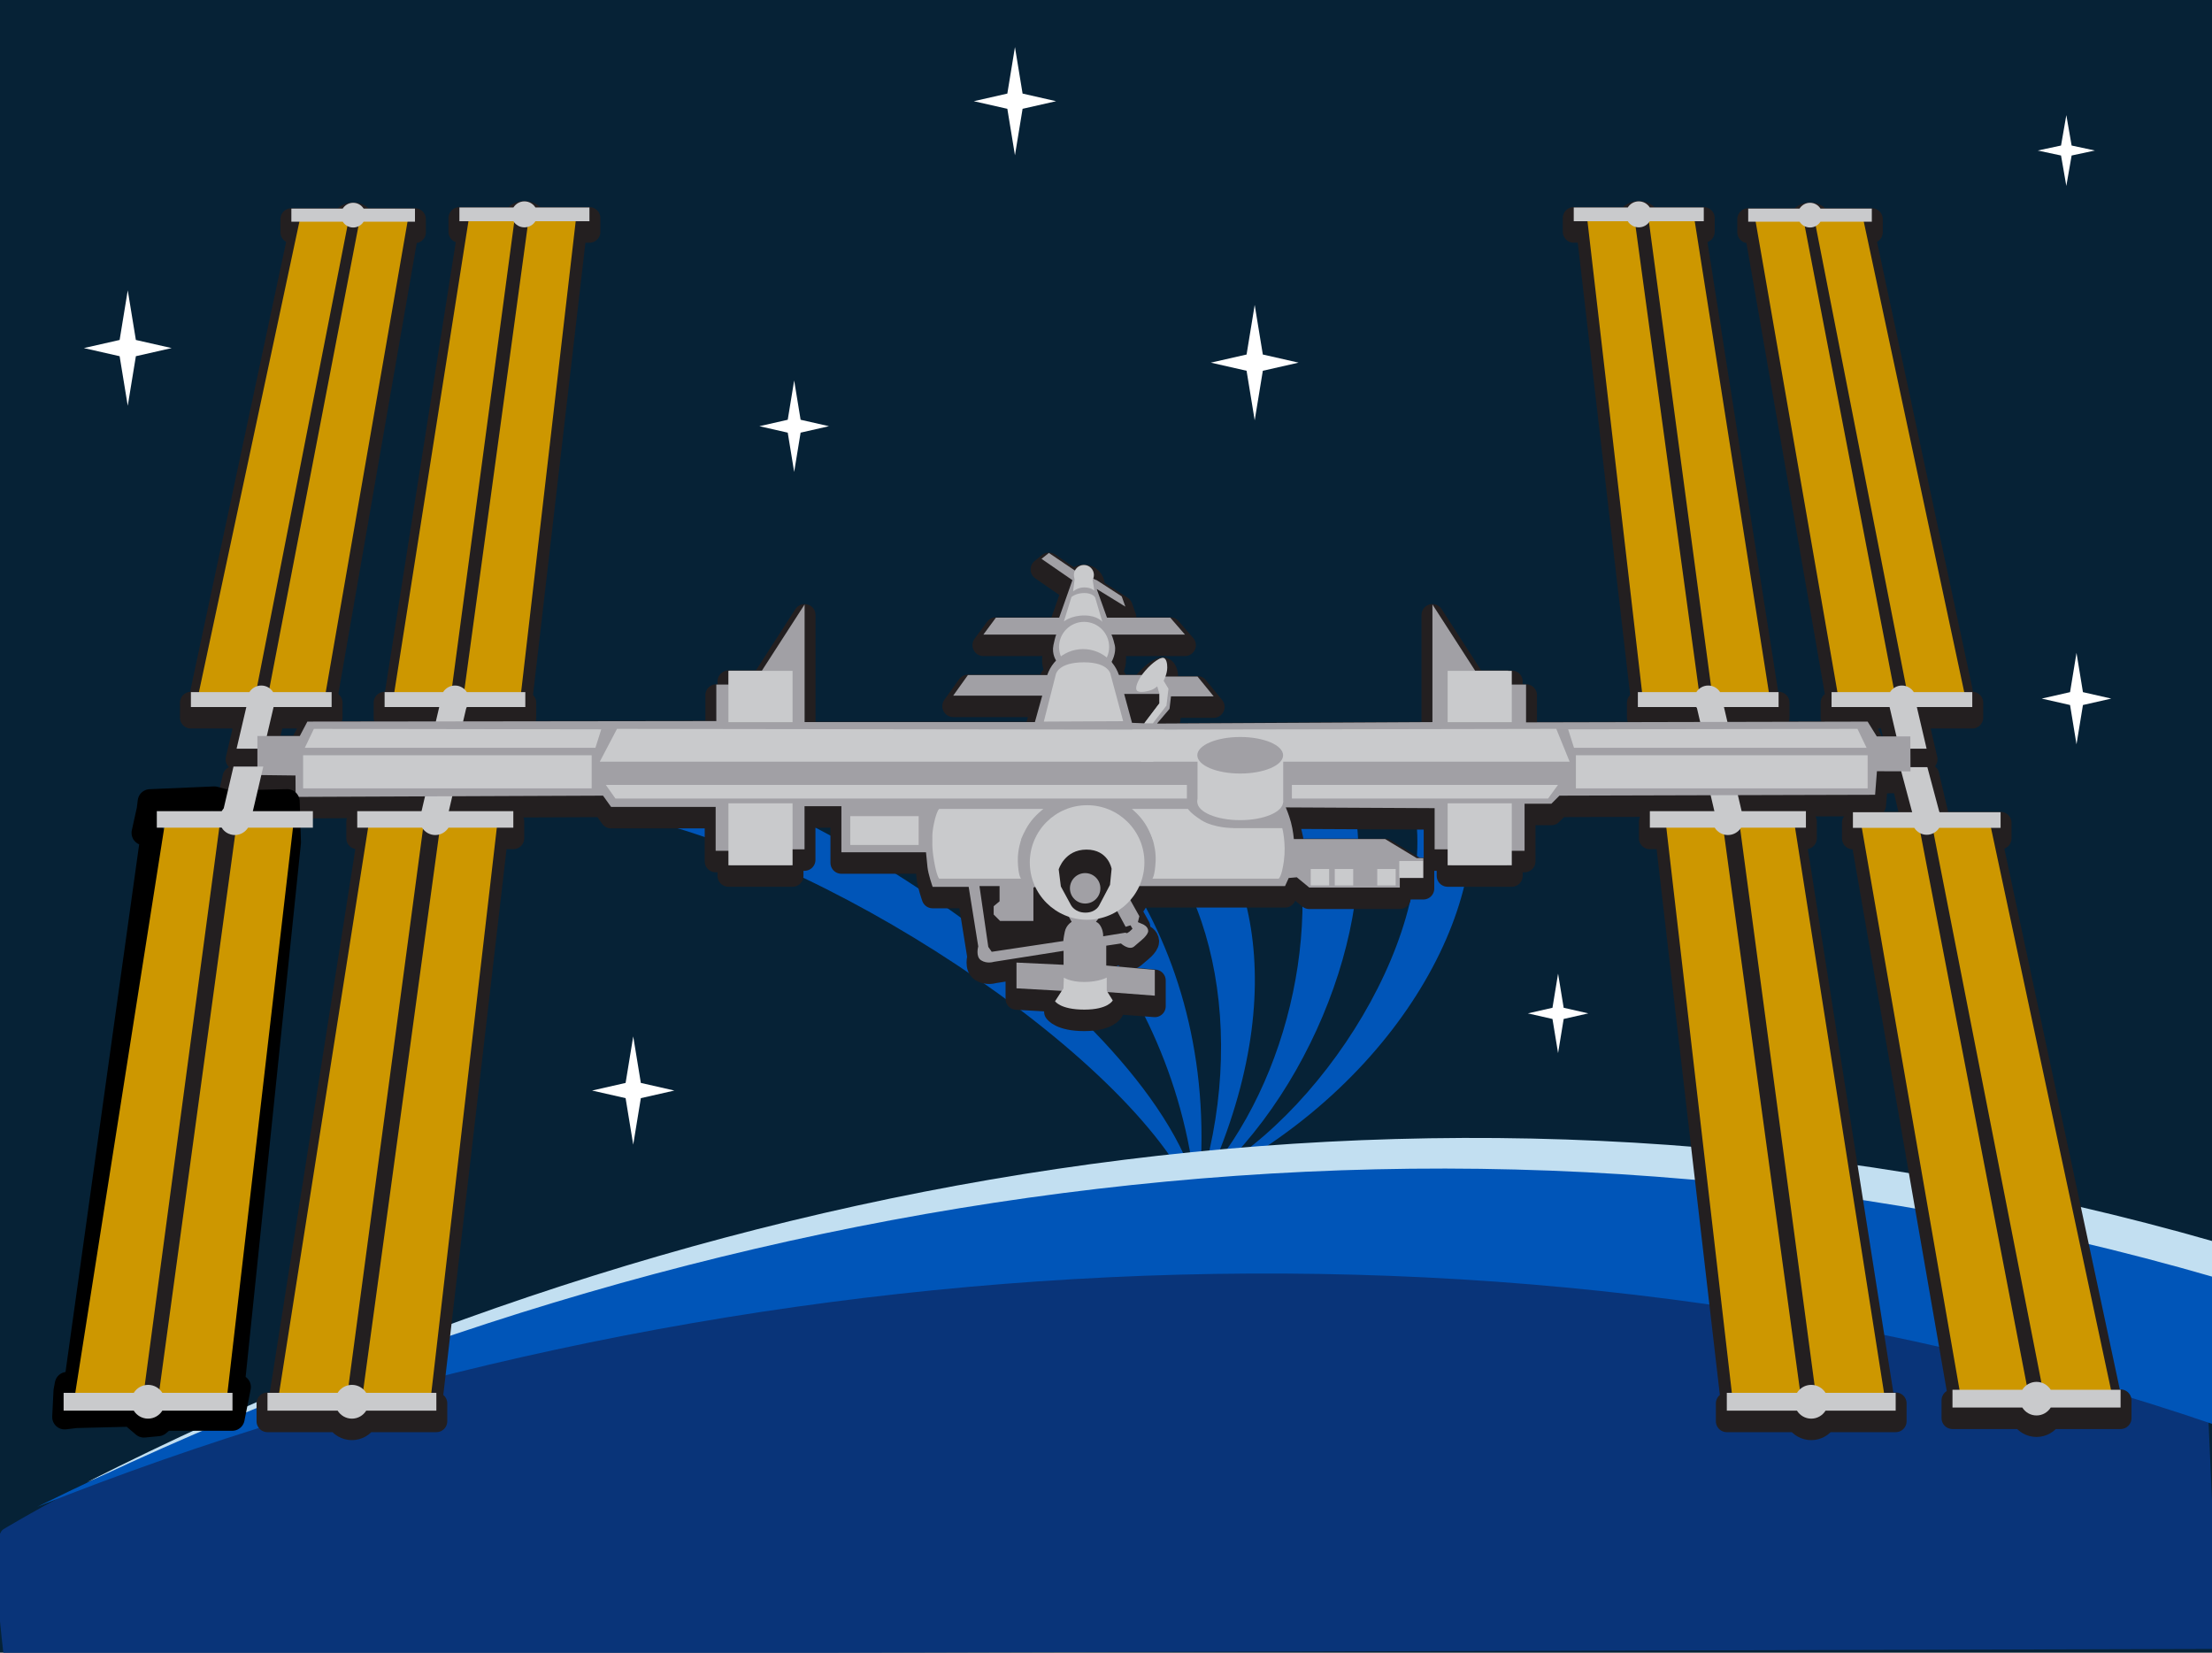 <?xml version="1.0" encoding="UTF-8" standalone="no"?>
<!-- Created with Inkscape (http://www.inkscape.org/) -->

<svg
   xmlns:dc="http://purl.org/dc/elements/1.1/"
   xmlns:cc="http://creativecommons.org/ns#"
   xmlns:rdf="http://www.w3.org/1999/02/22-rdf-syntax-ns#"
   xmlns:svg="http://www.w3.org/2000/svg"
   xmlns="http://www.w3.org/2000/svg"
   xmlns:sodipodi="http://sodipodi.sourceforge.net/DTD/sodipodi-0.dtd"
   xmlns:inkscape="http://www.inkscape.org/namespaces/inkscape"
   version="1.1"
   width="3868.939"
   height="2890.511"
   id="svg5132"
   inkscape:version="0.91 r13725"
   sodipodi:docname="ISS_closeup.svg">
  <rect width="100%" height="100%" fill="#808080" stroke="none"/>
  <sodipodi:namedview
     pagecolor="#ffffff"
     bordercolor="#666666"
     borderopacity="1"
     objecttolerance="10"
     gridtolerance="10"
     guidetolerance="10"
     inkscape:pageopacity="0"
     inkscape:pageshadow="2"
     inkscape:window-width="1916"
     inkscape:window-height="1035"
     id="namedview101097"
     showgrid="false"
     fit-margin-top="0"
     fit-margin-left="0"
     fit-margin-right="0"
     fit-margin-bottom="0"
     inkscape:zoom="0.19527872"
     inkscape:cx="2071.9907"
     inkscape:cy="1452.2514"
     inkscape:window-x="4"
     inkscape:window-y="1"
     inkscape:window-maximized="1"
     inkscape:current-layer="svg5132" />
  <title
     id="title13566">ISS Expedition 42 Patch</title>
  <defs
     id="defs5134">
    <clipPath
       id="clipPath460">
      <path
         d="m 378.807,97.779 150.592,0 0,151.197 -150.592,0 0,-151.197 z"
         id="path462"
         inkscape:connector-curvature="0" />
    </clipPath>
  </defs>
  <g
     id="g102686">
    <g
       id="g568"
       transform="matrix(12.645,0,0,12.732,27935.046,-48799.427)">
      <g
         id="g570"
         transform="translate(-1903.767,4045.842)">
        <rect
           y="-213.071"
           x="-305.41"
           height="227.025"
           width="305.966"
           id="rect102628"
           style="opacity:1;fill:#062236;fill-opacity:1;stroke:none;stroke-width:1.5;stroke-linecap:round;stroke-linejoin:round;stroke-miterlimit:4;stroke-dasharray:none;stroke-opacity:1" />
      </g>
    </g>
    <g
       id="g580"
       transform="matrix(12.739,0,0,12.732,28136.285,-48799.427)">
      <g
         id="g582"
         transform="translate(-2009.351,3936.16)">
        <path
           inkscape:connector-curvature="0"
           style="fill:#0055b8;fill-opacity:1;fill-rule:nonzero;stroke:none"
           id="path584"
           d="M 0,0 -7.75,-0.25 C 2.69,15.127 -11.694,43.037 -28.5,55.5 -3.5,40.25 7.356,14.357 0,0" />
      </g>
    </g>
    <g
       id="g586"
       transform="matrix(12.739,0,0,12.732,28136.285,-48799.427)">
      <g
         id="g588"
         transform="translate(-2009.351,3936.16)">
        <path
           inkscape:connector-curvature="0"
           style="fill:none;stroke:#0055b8;stroke-width:1;stroke-linecap:butt;stroke-linejoin:miter;stroke-miterlimit:10;stroke-dasharray:none;stroke-opacity:1"
           id="path590"
           d="M 0,0 -7.75,-0.25 C 2.69,15.127 -11.694,43.037 -28.5,55.5 -3.5,40.25 7.356,14.357 0,0 Z" />
      </g>
    </g>
    <g
       id="g592"
       transform="matrix(12.739,0,0,12.732,28136.285,-48799.427)">
      <g
         id="g594"
         transform="translate(-2025.273,3937.404)">
        <path
           inkscape:connector-curvature="0"
           style="fill:#0055b8;fill-opacity:1;fill-rule:nonzero;stroke:none"
           id="path596"
           d="m 0,0 -7.808,0.082 c 7.311,16.557 3.543,39.986 -7.936,55.174 C -0.536,40.068 6.962,13.883 0,0" />
      </g>
    </g>
    <g
       id="g598"
       transform="matrix(12.739,0,0,12.732,28136.285,-48799.427)">
      <g
         id="g600"
         transform="translate(-2025.273,3937.404)">
        <path
           inkscape:connector-curvature="0"
           style="fill:none;stroke:#0055b8;stroke-width:1;stroke-linecap:butt;stroke-linejoin:miter;stroke-miterlimit:10;stroke-dasharray:none;stroke-opacity:1"
           id="path602"
           d="m 0,0 -7.808,0.082 c 7.311,16.557 3.543,39.986 -7.936,55.174 C -0.536,40.068 6.962,13.883 0,0 Z" />
      </g>
    </g>
    <g
       id="g604"
       transform="matrix(12.739,0,0,12.732,28136.285,-48799.427)">
      <g
         id="g606"
         transform="translate(-2051.552,3937.973)">
        <path
           inkscape:connector-curvature="0"
           style="fill:#0055b8;fill-opacity:1;fill-rule:nonzero;stroke:none"
           id="path608"
           d="M 0,0 -7.241,2.23 C 8.37,9.545 14.672,32.646 8.951,54.938 20.186,28.58 13.64,8.082 0,0" />
      </g>
    </g>
    <g
       id="g610"
       transform="matrix(12.739,0,0,12.732,28136.285,-48799.427)">
      <g
         id="g612"
         transform="translate(-2051.552,3937.973)">
        <path
           inkscape:connector-curvature="0"
           style="fill:none;stroke:#0055b8;stroke-width:1;stroke-linecap:butt;stroke-linejoin:miter;stroke-miterlimit:10;stroke-dasharray:none;stroke-opacity:1"
           id="path614"
           d="M 0,0 -7.241,2.23 C 8.37,9.545 14.672,32.646 8.951,54.938 20.186,28.58 13.64,8.082 0,0 Z" />
      </g>
    </g>
    <g
       id="g616"
       transform="matrix(12.739,0,0,12.732,28136.285,-48799.427)">
      <g
         id="g618"
         transform="translate(-2082.541,3932.934)">
        <path
           inkscape:connector-curvature="0"
           style="fill:#0055b8;fill-opacity:1;fill-rule:nonzero;stroke:none"
           id="path620"
           d="m 0,0 -5.31,5.727 c 13.659,2.447 39.015,23.334 43.5,55 C 40.26,27.559 20.036,3.527 0,0" />
      </g>
    </g>
    <g
       id="g622"
       transform="matrix(12.739,0,0,12.732,28136.285,-48799.427)">
      <g
         id="g624"
         transform="translate(-2082.541,3932.934)">
        <path
           inkscape:connector-curvature="0"
           style="fill:none;stroke:#0055b8;stroke-width:1;stroke-linecap:butt;stroke-linejoin:miter;stroke-miterlimit:10;stroke-dasharray:none;stroke-opacity:1"
           id="path626"
           d="m 0,0 -5.31,5.727 c 13.659,2.447 39.015,23.334 43.5,55 C 40.26,27.559 20.036,3.527 0,0 Z" />
      </g>
    </g>
    <g
       id="g628"
       transform="matrix(12.739,0,0,12.732,28136.285,-48799.427)">
      <g
         id="g630"
         transform="translate(-2132.726,3936.404)">
        <path
           inkscape:connector-curvature="0"
           style="fill:#0055b8;fill-opacity:1;fill-rule:nonzero;stroke:none"
           id="path632"
           d="M 0,0 5.882,7.227 C 32.872,10.498 76.763,38.506 87.625,59.006 79.375,32.756 24.068,-2.354 0,0" />
      </g>
    </g>
    <g
       id="g634"
       transform="matrix(12.739,0,0,12.732,28136.285,-48799.427)">
      <g
         id="g636"
         transform="translate(-2132.726,3936.404)">
        <path
           inkscape:connector-curvature="0"
           style="fill:none;stroke:#0055b8;stroke-width:1;stroke-linecap:butt;stroke-linejoin:miter;stroke-miterlimit:10;stroke-dasharray:none;stroke-opacity:1"
           id="path638"
           d="M 0,0 5.882,7.227 C 32.872,10.498 76.763,38.506 87.625,59.006 79.375,32.756 24.068,-2.354 0,0 Z" />
      </g>
    </g>
    <g
       id="g658"
       transform="matrix(12.739,0,0,12.732,28136.285,-48799.427)">
      <g
         id="g660"
         transform="translate(-1905.932,4016.934)">
        <path
           sodipodi:nodetypes="cccccccc"
           inkscape:connector-curvature="0"
           style="fill:#093479;fill-opacity:1;fill-rule:nonzero;stroke:none"
           id="path662"
           d="m 0,0 c 0,0 -36.459,-30.371 -159.388,-16.883 -69.54,7.629 -116.329,27.17 -142.393,42.526 -0.872,0.513 -0.663,0.396 -1.131,1.244 -1.091,1.971 0.677,16.423 0.677,16.423 L -274.752,43.141 1.865,42.383 0,0" />
      </g>
    </g>
    <g
       style="fill:#c2dff1;fill-opacity:1"
       id="g664"
       transform="matrix(12.666,0,0,12.732,27974.372,-48799.427)">
      <g
         style="fill:#c2dff1;fill-opacity:1"
         id="g666"
         transform="translate(-2196.585,4036.399)">
        <path
           inkscape:connector-curvature="0"
           style="fill:#c2dff1;fill-opacity:1;fill-rule:nonzero;stroke:none"
           id="path668"
           d="m 0,0 c 89.281,-36.506 198.661,-45.073 293.756,-12.817 l -0.004,-20.211 C 193.677,-61.61 90.359,-45.467 0,0" />
      </g>
    </g>
    <g
       style="stroke:none;stroke-opacity:1"
       id="g670"
       transform="matrix(12.739,0,0,12.732,28136.285,-48799.427)">
      <g
         style="stroke:none;stroke-opacity:1"
         id="g672"
         transform="translate(-2203.548,4039.781)">
        <path
           inkscape:connector-curvature="0"
           style="fill:#0055b8;fill-opacity:1;fill-rule:nonzero;stroke:none;stroke-opacity:1"
           id="path674"
           d="m 0,0 c 90.202,-35.975 202.484,-44.336 299.062,-11.225 l -0.147,-20.293 C 197.318,-60.977 91.231,-44.963 0,0" />
      </g>
    </g>
    <g
       id="g968"
       transform="matrix(12.739,0,0,12.732,28136.285,-48799.427)">
      <g
         id="g970"
         transform="translate(-2173.363,3928.521)">
        <path
           inkscape:connector-curvature="0"
           style="fill:#231f20;fill-opacity:1;fill-rule:nonzero;stroke:none"
           id="path972"
           d="m 0,0 c 0.178,-0.057 0.364,-0.092 0.561,-0.092 0.424,0 0.805,0.149 1.122,0.379 l 12.216,-63.466 c -0.219,0.105 -0.46,0.174 -0.719,0.174 -0.287,0 -0.554,-0.077 -0.789,-0.202 L 0,0 Z" />
      </g>
    </g>
    <g
       id="g974"
       transform="matrix(12.739,0,0,12.732,28136.285,-48799.427)">
      <g
         id="g976"
         transform="translate(-2173.363,3928.521)">
        <path
           inkscape:connector-curvature="0"
           style="fill:none;stroke:#231f20;stroke-width:3;stroke-linecap:round;stroke-linejoin:round;stroke-miterlimit:10;stroke-dasharray:none;stroke-opacity:1"
           id="path978"
           d="m 0,0 c 0.178,-0.057 0.364,-0.092 0.561,-0.092 0.424,0 0.805,0.149 1.122,0.379 l 12.216,-63.466 c -0.219,0.105 -0.46,0.174 -0.719,0.174 -0.287,0 -0.554,-0.077 -0.789,-0.202 L 0,0 Z" />
      </g>
    </g>
    <g
       id="g980"
       transform="matrix(12.739,0,0,12.732,28136.285,-48799.427)">
      <g
         id="g982"
         transform="translate(-2146.589,3928.479)">
        <path
           inkscape:connector-curvature="0"
           style="fill:#231f20;fill-opacity:1;fill-rule:nonzero;stroke:none"
           id="path984"
           d="m 0,0 c 0.125,-0.025 0.249,-0.049 0.381,-0.049 0.506,0 0.963,0.197 1.306,0.516 l 8.662,-63.506 c -0.138,0.036 -0.281,0.057 -0.43,0.057 -0.578,0 -1.079,-0.285 -1.405,-0.709 L 0,0 Z" />
      </g>
    </g>
    <g
       id="g986"
       transform="matrix(12.739,0,0,12.732,28136.285,-48799.427)">
      <g
         id="g988"
         transform="translate(-2146.589,3928.479)">
        <path
           inkscape:connector-curvature="0"
           style="fill:none;stroke:#231f20;stroke-width:3;stroke-linecap:round;stroke-linejoin:round;stroke-miterlimit:10;stroke-dasharray:none;stroke-opacity:1"
           id="path990"
           d="m 0,0 c 0.125,-0.025 0.249,-0.049 0.381,-0.049 0.506,0 0.963,0.197 1.306,0.516 l 8.662,-63.506 c -0.138,0.036 -0.281,0.057 -0.43,0.057 -0.578,0 -1.079,-0.285 -1.405,-0.709 L 0,0 Z" />
      </g>
    </g>
    <g
       id="g992"
       transform="matrix(12.739,0,0,12.732,28136.285,-48799.427)">
      <g
         id="g994"
         transform="translate(-2148.392,3948.898)">
        <path
           inkscape:connector-curvature="0"
           style="fill:#231f20;fill-opacity:1;fill-rule:nonzero;stroke:none"
           id="path996"
           d="m 0,0 c -0.166,0.041 -0.338,0.068 -0.517,0.068 -0.693,0 -1.294,-0.343 -1.685,-0.855 l -10.217,76.439 c 0.149,-0.029 0.298,-0.058 0.457,-0.058 0.608,0 1.154,0.238 1.566,0.621 L 0,0 Z" />
      </g>
    </g>
    <g
       id="g998"
       transform="matrix(12.739,0,0,12.732,28136.285,-48799.427)">
      <g
         id="g1000"
         transform="translate(-2148.392,3948.898)">
        <path
           inkscape:connector-curvature="0"
           style="fill:none;stroke:#231f20;stroke-width:3;stroke-linecap:round;stroke-linejoin:round;stroke-miterlimit:10;stroke-dasharray:none;stroke-opacity:1"
           id="path1002"
           d="m 0,0 c -0.166,0.041 -0.338,0.068 -0.517,0.068 -0.693,0 -1.294,-0.343 -1.685,-0.855 l -10.217,76.439 c 0.149,-0.029 0.298,-0.058 0.457,-0.058 0.608,0 1.154,0.238 1.566,0.621 L 0,0 Z" />
      </g>
    </g>
    <g
       id="g1004"
       transform="matrix(12.739,0,0,12.732,28136.285,-48799.427)">
      <g
         id="g1006"
         transform="translate(-1969.748,3948.111)">
        <path
           inkscape:connector-curvature="0"
           style="fill:#231f20;fill-opacity:1;fill-rule:nonzero;stroke:none"
           id="path1008"
           d="m 0,0 c -0.391,0.512 -0.992,0.855 -1.686,0.855 -0.178,0 -0.35,-0.027 -0.515,-0.068 L 8.194,77.002 c 0.413,-0.383 0.959,-0.621 1.567,-0.621 0.157,0 0.308,0.029 0.457,0.058 L 0,0 Z" />
      </g>
    </g>
    <g
       id="g1010"
       transform="matrix(12.739,0,0,12.732,28136.285,-48799.427)">
      <g
         id="g1012"
         transform="translate(-1969.748,3948.111)">
        <path
           inkscape:connector-curvature="0"
           style="fill:none;stroke:#231f20;stroke-width:3;stroke-linecap:round;stroke-linejoin:round;stroke-miterlimit:10;stroke-dasharray:none;stroke-opacity:1"
           id="path1014"
           d="m 0,0 c -0.391,0.512 -0.992,0.855 -1.686,0.855 -0.178,0 -0.35,-0.027 -0.515,-0.068 L 8.194,77.002 c 0.413,-0.383 0.959,-0.621 1.567,-0.621 0.157,0 0.308,0.029 0.457,0.058 L 0,0 Z" />
      </g>
    </g>
    <g
       id="g1016"
       transform="matrix(12.739,0,0,12.732,28136.285,-48799.427)">
      <g
         id="g1018"
         transform="translate(-1975.438,3928.945)">
        <path
           inkscape:connector-curvature="0"
           style="fill:#231f20;fill-opacity:1;fill-rule:nonzero;stroke:none"
           id="path1020"
           d="m 0,0 c 0.343,-0.318 0.799,-0.516 1.304,-0.516 0.132,0 0.257,0.024 0.381,0.049 L -6.828,-64.16 c -0.326,0.426 -0.826,0.711 -1.404,0.711 -0.149,0 -0.292,-0.021 -0.43,-0.056 L 0,0 Z" />
      </g>
    </g>
    <g
       id="g1022"
       transform="matrix(12.739,0,0,12.732,28136.285,-48799.427)">
      <g
         id="g1024"
         transform="translate(-1975.438,3928.945)">
        <path
           inkscape:connector-curvature="0"
           style="fill:none;stroke:#231f20;stroke-width:3;stroke-linecap:round;stroke-linejoin:round;stroke-miterlimit:10;stroke-dasharray:none;stroke-opacity:1"
           id="path1026"
           d="m 0,0 c 0.343,-0.318 0.799,-0.516 1.304,-0.516 0.132,0 0.257,0.024 0.381,0.049 L -6.828,-64.16 c -0.326,0.426 -0.826,0.711 -1.404,0.711 -0.149,0 -0.292,-0.021 -0.43,-0.056 L 0,0 Z" />
      </g>
    </g>
    <g
       id="g1028"
       transform="matrix(12.739,0,0,12.732,28136.285,-48799.427)">
      <g
         id="g1030"
         transform="translate(-1943.188,3948.689)">
        <path
           inkscape:connector-curvature="0"
           style="fill:#231f20;fill-opacity:1;fill-rule:nonzero;stroke:none"
           id="path1032"
           d="m 0,0 c -0.281,0.152 -0.601,0.242 -0.942,0.242 -0.31,0 -0.596,-0.082 -0.859,-0.207 l 14.592,75.809 c 0.38,-0.278 0.835,-0.455 1.339,-0.455 0.237,0 0.457,0.043 0.672,0.109 L 0,0 Z" />
      </g>
    </g>
    <g
       id="g1034"
       transform="matrix(12.739,0,0,12.732,28136.285,-48799.427)">
      <g
         id="g1036"
         transform="translate(-1943.188,3948.689)">
        <path
           inkscape:connector-curvature="0"
           style="fill:none;stroke:#231f20;stroke-width:3;stroke-linecap:round;stroke-linejoin:round;stroke-miterlimit:10;stroke-dasharray:none;stroke-opacity:1"
           id="path1038"
           d="m 0,0 c -0.281,0.152 -0.601,0.242 -0.942,0.242 -0.31,0 -0.596,-0.082 -0.859,-0.207 l 14.592,75.809 c 0.38,-0.278 0.835,-0.455 1.339,-0.455 0.237,0 0.457,0.043 0.672,0.109 L 0,0 Z" />
      </g>
    </g>
    <g
       id="g1040"
       transform="matrix(12.739,0,0,12.732,28136.285,-48799.427)">
      <g
         id="g1042"
         transform="translate(-1948.662,3928.811)">
        <path
           inkscape:connector-curvature="0"
           style="fill:#231f20;fill-opacity:1;fill-rule:nonzero;stroke:none"
           id="path1044"
           d="m 0,0 c 0.317,-0.232 0.699,-0.381 1.123,-0.381 0.196,0 0.383,0.035 0.561,0.092 l -12.391,-63.207 c -0.236,0.125 -0.503,0.202 -0.79,0.202 -0.259,0 -0.498,-0.069 -0.719,-0.172 L 0,0 Z" />
      </g>
    </g>
    <g
       id="g1046"
       transform="matrix(12.739,0,0,12.732,28136.285,-48799.427)">
      <g
         id="g1048"
         transform="translate(-1948.662,3928.811)">
        <path
           inkscape:connector-curvature="0"
           style="fill:none;stroke:#231f20;stroke-width:3;stroke-linecap:round;stroke-linejoin:round;stroke-miterlimit:10;stroke-dasharray:none;stroke-opacity:1"
           id="path1050"
           d="m 0,0 c 0.317,-0.232 0.699,-0.381 1.123,-0.381 0.196,0 0.383,0.035 0.561,0.092 l -12.391,-63.207 c -0.236,0.125 -0.503,0.202 -0.79,0.202 -0.259,0 -0.498,-0.069 -0.719,-0.172 L 0,0 Z" />
      </g>
    </g>
    <g
       id="g1052"
       transform="matrix(12.739,0,0,12.732,28136.285,-48799.427)">
      <g
         id="g1054"
         transform="translate(-2051.565,3933.623)">
        <path
           inkscape:connector-curvature="0"
           style="fill:#231f20;fill-opacity:1;fill-rule:nonzero;stroke:none"
           id="path1056"
           d="m 0,0 2.088,-2.762 0,-1.277 -4.848,0 1.077,3.971 L 0,0 Z" />
      </g>
    </g>
    <g
       id="g1058"
       transform="matrix(12.739,0,0,12.732,28136.285,-48799.427)">
      <g
         id="g1060"
         transform="translate(-2051.565,3933.623)">
        <path
           inkscape:connector-curvature="0"
           style="fill:none;stroke:#231f20;stroke-width:3;stroke-linecap:round;stroke-linejoin:round;stroke-miterlimit:10;stroke-dasharray:none;stroke-opacity:1"
           id="path1062"
           d="m 0,0 2.088,-2.762 0,-1.277 -4.848,0 1.077,3.971 L 0,0 Z" />
      </g>
    </g>
    <g
       id="g1064"
       transform="matrix(12.739,0,0,12.732,28136.285,-48799.427)">
      <g
         id="g1066"
         transform="translate(-2055.287,3959.426)">
        <path
           inkscape:connector-curvature="0"
           style="fill:#231f20;fill-opacity:1;fill-rule:nonzero;stroke:none"
           id="path1068"
           d="m 0,0 c -0.779,0.48 -1.644,0.838 -2.572,1.021 l -0.344,0.452 c 0,0 0.378,0.041 0.716,0.715 0.337,0.673 0.275,1.263 0.275,1.263 L 1.101,2.957 1.365,3.02 1.706,2.793 2.106,2.414 1.836,1.941 1.163,2.146 0,0 Z" />
      </g>
    </g>
    <g
       id="g1070"
       transform="matrix(12.739,0,0,12.732,28136.285,-48799.427)">
      <g
         id="g1072"
         transform="translate(-2055.287,3959.426)">
        <path
           inkscape:connector-curvature="0"
           style="fill:none;stroke:#231f20;stroke-width:3;stroke-linecap:round;stroke-linejoin:round;stroke-miterlimit:10;stroke-dasharray:none;stroke-opacity:1"
           id="path1074"
           d="m 0,0 c -0.779,0.48 -1.644,0.838 -2.572,1.021 l -0.344,0.452 c 0,0 0.378,0.041 0.716,0.715 0.337,0.673 0.275,1.263 0.275,1.263 L 1.101,2.957 1.365,3.02 1.706,2.793 2.106,2.414 1.836,1.941 1.163,2.146 0,0 Z" />
      </g>
    </g>
    <g
       id="g1076"
       transform="matrix(12.739,0,0,12.732,28136.285,-48799.427)">
      <g
         id="g1078"
         transform="translate(-2061.532,3960.898)">
        <path
           inkscape:connector-curvature="0"
           style="fill:#231f20;fill-opacity:1;fill-rule:nonzero;stroke:none"
           id="path1080"
           d="m 0,0 -0.389,-0.711 c -2.037,-0.684 -3.696,-2.178 -4.603,-4.101 l -0.261,0.095 0,4.582 -4.579,0 -0.876,-0.877 0,-1.144 0.809,-0.674 0,-2.088 -2.761,0 1.211,8.352 0.473,0.671 9.831,-1.48 c 0,0 0.001,-0.336 0.203,-1.279 C -0.74,0.402 0,0 0,0" />
      </g>
    </g>
    <g
       id="g1082"
       transform="matrix(12.739,0,0,12.732,28136.285,-48799.427)">
      <g
         id="g1084"
         transform="translate(-2061.532,3960.898)">
        <path
           inkscape:connector-curvature="0"
           style="fill:none;stroke:#231f20;stroke-width:3;stroke-linecap:round;stroke-linejoin:round;stroke-miterlimit:10;stroke-dasharray:none;stroke-opacity:1"
           id="path1086"
           d="m 0,0 -0.389,-0.711 c -2.037,-0.684 -3.696,-2.178 -4.603,-4.101 l -0.261,0.095 0,4.582 -4.579,0 -0.876,-0.877 0,-1.144 0.809,-0.674 0,-2.088 -2.761,0 1.211,8.352 0.473,0.671 9.831,-1.48 c 0,0 0.001,-0.336 0.203,-1.279 C -0.74,0.402 0,0 0,0 Z" />
      </g>
    </g>
    <g
       id="g1088"
       transform="matrix(12.739,0,0,12.732,28136.285,-48799.427)">
      <g
         id="g1090"
         transform="translate(-1930.398,4024.533)">
        <path
           inkscape:connector-curvature="0"
           style="fill:#231f20;fill-opacity:1;fill-rule:nonzero;stroke:none"
           id="path1092"
           d="m 0,0 -14.591,-75.809 c 0.262,0.125 0.549,0.207 0.858,0.207 0.342,0 0.661,-0.089 0.942,-0.242 L 2.012,-0.346 C 1.797,-0.412 1.576,-0.455 1.34,-0.455 0.836,-0.455 0.381,-0.277 0,0 m -28.971,-159.218 12.39,63.206 c -0.177,-0.056 -0.364,-0.092 -0.56,-0.092 -0.424,0 -0.806,0.149 -1.123,0.381 l -12.216,-63.466 c 0.221,0.104 0.459,0.172 0.719,0.172 0.287,0 0.553,-0.076 0.79,-0.201 m -93.812,96.525 -0.4,0.379 -0.34,0.226 -0.265,-0.062 -3.026,0.494 c 0,0 0.062,-0.59 -0.275,-1.264 -0.337,-0.674 -0.716,-0.715 -0.716,-0.715 l 0.344,-0.451 c 0.928,-0.184 1.794,-0.541 2.572,-1.021 l 1.163,2.146 0.674,-0.205 0.269,0.473 z m -9.496,1.683 -9.831,1.481 -0.473,-0.672 -1.211,-8.352 2.761,0 0,2.088 -0.808,0.674 0,1.145 0.876,0.876 4.578,0 0,-4.582 0.261,-0.095 c 0.907,1.924 2.566,3.418 4.604,4.101 l 0.388,0.711 c 0,0 -0.74,0.403 -0.942,1.346 -0.202,0.943 -0.203,1.279 -0.203,1.279 m 13.2,-33.939 0,1.277 -2.088,2.762 -1.683,-0.069 -1.077,-3.97 4.848,0 z M -31.156,0.58 -41.551,-75.635 c 0.165,0.041 0.338,0.069 0.516,0.069 0.694,0 1.295,-0.344 1.685,-0.856 l 10.218,76.44 c -0.149,-0.03 -0.299,-0.059 -0.456,-0.059 -0.608,0 -1.155,0.238 -1.568,0.621 m -199.257,-0.562 10.217,-76.44 c 0.391,0.512 0.992,0.856 1.685,0.856 0.179,0 0.351,-0.028 0.517,-0.069 L -228.39,0.58 c -0.412,-0.383 -0.958,-0.621 -1.567,-0.621 -0.158,0 -0.307,0.029 -0.456,0.059 m 1.347,-159.209 -12.216,63.466 c -0.317,-0.23 -0.698,-0.379 -1.122,-0.379 -0.197,0 -0.383,0.036 -0.561,0.092 l 12.391,-63.206 c 0.236,0.125 0.502,0.201 0.789,0.201 0.26,0 0.5,-0.068 0.719,-0.174 m 22.794,0.154 c 0.149,0 0.292,-0.021 0.43,-0.056 l -8.662,63.505 c -0.343,-0.318 -0.8,-0.516 -1.306,-0.516 -0.132,0 -0.256,0.024 -0.381,0.049 l 8.514,-63.691 c 0.326,0.424 0.827,0.709 1.405,0.709 m 154.404,-0.711 8.512,63.693 c -0.124,-0.025 -0.248,-0.049 -0.381,-0.049 -0.505,0 -0.96,0.198 -1.304,0.516 l -8.662,-63.505 c 0.139,0.035 0.282,0.056 0.431,0.056 0.578,0 1.078,-0.285 1.404,-0.711 M 11.563,0.631 -4.912,-76.555 l 1.318,0 0,-2.146 -8.425,0 c -0.066,-0.108 -0.151,-0.201 -0.236,-0.293 l 0.2,0 -1.468,-6.272 -2.437,0 0,-2.158 2.208,0 -1.34,-5.724 7.612,0 0,-2.047 -1.104,0 -13.791,-64.621 1.102,0 0,-1.797 -7.052,0 c -0.3,-0.478 -0.829,-0.799 -1.436,-0.799 -0.605,0 -1.135,0.321 -1.434,0.799 l -7.051,0 0,1.797 1.022,0 11.227,64.621 -0.804,0 0,2.047 7.967,0 1.097,4.691 -2.828,0 -1.283,-2.689 -19.25,0.042 -0.479,-2.044 7.502,0 0,-2.047 -1.336,0 -10.175,-64.681 1.24,0 0,-1.891 -7.418,0 c -0.316,-0.502 -0.871,-0.84 -1.508,-0.84 -0.639,0 -1.196,0.338 -1.511,0.84 l -7.417,0 0,1.891 1.887,0 7.493,64.681 -0.576,0 0,2.047 8.026,0 c 0.021,0.031 0.05,0.056 0.073,0.087 l 0.46,1.965 -23.911,0.053 0,-5.187 -1.96,0 0,-1.887 -0.49,0 0,-0.033 -4.546,0 -5.858,-9.092 0,16.164 -37.814,0.201 1.717,-2.021 0.202,-1.717 5.859,0 -2.222,-2.727 -4.396,0 c 0.123,-0.344 0.246,-0.795 0.246,-1.232 0,-0.555 -0.112,-1.194 -0.495,-1.321 -0.385,-0.13 -1.486,0.549 -2.532,1.76 -0.169,0.196 -0.317,0.395 -0.455,0.59 l -3.176,0 c 0,0 -0.007,-0.012 -0.015,-0.023 -0.21,-0.631 -0.535,-1.202 -0.955,-1.696 -0.02,-0.058 -0.021,-0.082 -0.021,-0.082 0,0 0.697,-1.203 0.44,-2.31 -0.255,-1.11 -0.46,-1.446 -0.46,-1.446 l 10.101,0 -2.02,-2.322 -8.687,0 -1.41,-3.935 3.935,2.42 -0.505,-1.415 -3.434,-2.222 c 0,0 -0.122,-0.022 -0.478,-0.207 0.061,-0.156 0.097,-0.324 0.097,-0.502 0,-0.762 -0.615,-1.377 -1.375,-1.377 -0.541,0 -1.004,0.314 -1.229,0.769 l -3.582,-2.42 -1.009,0.807 4.242,2.93 -1.818,5.152 -8.687,0 -1.718,2.322 10.001,0 c 0,0 -0.12,0.198 -0.382,1.446 -0.242,1.152 0.286,1.998 0.369,2.121 -0.536,0.551 -0.932,1.224 -1.181,1.969 -0.003,0.003 -0.013,0.021 -0.013,0.021 l -10.915,0 -2.02,2.828 12.223,0 -1.011,3.639 -31.618,0 0,-16.164 -5.859,9.092 -4.546,0 0,0.033 -0.052,0 0,1.887 -1.665,0 0,5.009 -34.763,0.045 0.44,-1.885 c 0.022,-0.031 0.052,-0.056 0.072,-0.087 l 8.027,0 0,-2.047 -0.576,0 7.493,-64.681 1.887,0 0,-1.891 -7.418,0 c -0.315,-0.502 -0.87,-0.84 -1.509,-0.84 -0.638,0 -1.193,0.338 -1.51,0.84 l -7.418,0 0,1.891 1.242,0 -10.176,64.681 -1.336,0 0,2.047 7.502,0 -0.463,1.976 -17.64,0.024 -1.045,1.982 -4.527,0 0.933,-3.982 7.967,0 0,-2.047 -0.807,0 11.23,-64.621 1.021,0 0,-1.797 -7.051,0 c -0.3,-0.478 -0.829,-0.799 -1.435,-0.799 -0.607,0 -1.135,0.321 -1.435,0.799 l -7.052,0 0,1.797 1.103,0 -13.792,64.621 -1.104,0 0,2.047 7.613,0 -1.34,5.724 2.859,0 0,2.451 -3.282,0 -1.605,6.86 0.711,0 -16.814,79.267 2.181,0 16.814,-79.267 1.199,0 1.332,-5.69 4.693,0.057 0.019,2.943 16.762,-0.07 -0.474,2.029 -7.828,0 0,2.268 1.491,0 -12.214,77.627 -1.602,0 0,2.453 9.633,0 c 0.411,0.656 1.133,1.094 1.96,1.094 0.83,0 1.551,-0.438 1.961,-1.094 l 9.633,0 0,-2.453 -0.691,0 8.993,-77.627 2.265,0 0,-2.268 -8.903,0 c -0.194,-0.31 -0.465,-0.562 -0.784,-0.74 l 0.305,-1.303 21.697,-0.092 1.111,1.551 14.354,0 0,6.026 1.756,0 0,1.99 8.803,0 0,-2.192 1.645,0 0,-5.923 5.061,0 0,6.328 11.616,0 c 0,0 0.101,1.01 0.202,2.021 0.1,1.008 0.707,2.725 0.707,2.725 l 4.95,0 1.313,8.185 c 0,0 -0.404,1.413 0.404,1.918 0.809,0.504 1.718,0.202 1.718,0.202 l 9.596,-1.516 0,1.92 -6.465,-0.305 0,3.537 6.226,0.35 -0.933,1.422 c 0,0 0.715,1.154 4.017,1.154 3.301,0 3.906,-1.266 3.906,-1.266 l -0.715,-1.144 6.49,0.494 0,-3.535 -6.667,-0.606 0,-2.728 2.021,-0.303 c 0,0 1.11,1.01 1.818,0.406 l 0.707,-0.607 c 0,0 1.212,-0.908 1.212,-1.518 0,-0.605 -0.706,-0.906 -0.706,-0.906 l -0.708,-0.305 0.202,-0.806 -1.246,-2.227 c 0.499,-0.572 0.915,-1.215 1.233,-1.916 l 20.014,0 0.505,-1.111 1.111,-0.102 1.717,1.414 12.425,0 0,-1.312 3.233,0 0,-2.729 -0.909,0 -4.344,-2.625 -12.526,0 c 0,0 -0.101,-1.211 -0.404,-2.324 -0.303,-1.111 -0.707,-2.021 -0.707,-2.021 l 20.439,0.103 0,5.656 1.787,0 0,2.192 8.804,0 0,-1.99 1.758,0 0,-6.465 3.679,0 1.111,-1.112 21.757,-0.058 0.34,1.453 c -0.32,0.178 -0.59,0.432 -0.784,0.74 l -8.902,0 0,2.268 2.265,0 8.993,77.627 -0.692,0 0,2.453 9.633,0 c 0.411,0.656 1.133,1.094 1.962,1.094 0.826,0 1.549,-0.438 1.959,-1.094 l 9.633,0 0,-2.453 -1.601,0 -12.214,-77.627 1.49,0 0,-2.268 -7.827,0 -0.516,-2.205 17.842,-0.049 0.257,-3.115 3.528,-0.078 1.24,5.297 0.589,0 c -0.085,0.092 -0.17,0.185 -0.237,0.293 l -8.424,0 0,2.146 1.223,0 13.409,77.186 -0.961,0 0,2.443 9.587,0 c 0.408,0.649 1.127,1.088 1.951,1.088 0.824,0 1.543,-0.439 1.951,-1.088 l 9.59,0 0,-2.443 -1.318,0 z" />
      </g>
    </g>
    <g
       id="g1094"
       transform="matrix(12.739,0,0,12.732,28136.285,-48799.427)">
      <g
         id="g1096"
         transform="translate(-1930.398,4024.533)">
        <path
           inkscape:connector-curvature="0"
           style="fill:none;stroke:#231f20;stroke-width:3;stroke-linecap:round;stroke-linejoin:round;stroke-miterlimit:10;stroke-dasharray:none;stroke-opacity:1"
           id="path1098"
           d="m 0,0 -14.591,-75.809 c 0.262,0.125 0.549,0.207 0.858,0.207 0.342,0 0.661,-0.089 0.942,-0.242 L 2.012,-0.346 C 1.797,-0.412 1.576,-0.455 1.34,-0.455 0.836,-0.455 0.381,-0.277 0,0 Z m -28.971,-159.218 12.39,63.206 c -0.177,-0.056 -0.364,-0.092 -0.56,-0.092 -0.424,0 -0.806,0.149 -1.123,0.381 l -12.216,-63.466 c 0.221,0.104 0.459,0.172 0.719,0.172 0.287,0 0.553,-0.076 0.79,-0.201 z m -93.812,96.525 -0.4,0.379 -0.34,0.226 -0.265,-0.062 -3.026,0.494 c 0,0 0.062,-0.59 -0.275,-1.264 -0.337,-0.674 -0.716,-0.715 -0.716,-0.715 l 0.344,-0.451 c 0.928,-0.184 1.794,-0.541 2.572,-1.021 l 1.163,2.146 0.674,-0.205 0.269,0.473 z m -9.496,1.683 -9.831,1.481 -0.473,-0.672 -1.211,-8.352 2.761,0 0,2.088 -0.808,0.674 0,1.145 0.876,0.876 4.578,0 0,-4.582 0.261,-0.095 c 0.907,1.924 2.566,3.418 4.604,4.101 l 0.388,0.711 c 0,0 -0.74,0.403 -0.942,1.346 -0.202,0.943 -0.203,1.279 -0.203,1.279 z m 13.2,-33.939 0,1.277 -2.088,2.762 -1.683,-0.069 -1.077,-3.97 4.848,0 z M -31.156,0.58 -41.551,-75.635 c 0.165,0.041 0.338,0.069 0.516,0.069 0.694,0 1.295,-0.344 1.685,-0.856 l 10.218,76.44 c -0.149,-0.03 -0.299,-0.059 -0.456,-0.059 -0.608,0 -1.155,0.238 -1.568,0.621 z m -199.257,-0.562 10.217,-76.44 c 0.391,0.512 0.992,0.856 1.685,0.856 0.179,0 0.351,-0.028 0.517,-0.069 L -228.39,0.58 c -0.412,-0.383 -0.958,-0.621 -1.567,-0.621 -0.158,0 -0.307,0.029 -0.456,0.059 z m 1.347,-159.209 -12.216,63.466 c -0.317,-0.23 -0.698,-0.379 -1.122,-0.379 -0.197,0 -0.383,0.036 -0.561,0.092 l 12.391,-63.206 c 0.236,0.125 0.502,0.201 0.789,0.201 0.26,0 0.5,-0.068 0.719,-0.174 z m 22.794,0.154 c 0.149,0 0.292,-0.021 0.43,-0.056 l -8.662,63.505 c -0.343,-0.318 -0.8,-0.516 -1.306,-0.516 -0.132,0 -0.256,0.024 -0.381,0.049 l 8.514,-63.691 c 0.326,0.424 0.827,0.709 1.405,0.709 z m 154.404,-0.711 8.512,63.693 c -0.124,-0.025 -0.248,-0.049 -0.381,-0.049 -0.505,0 -0.96,0.198 -1.304,0.516 l -8.662,-63.505 c 0.139,0.035 0.282,0.056 0.431,0.056 0.578,0 1.078,-0.285 1.404,-0.711 z M 11.563,0.631 -4.912,-76.555 l 1.318,0 0,-2.146 -8.425,0 c -0.066,-0.108 -0.151,-0.201 -0.236,-0.293 l 0.2,0 -1.468,-6.272 -2.437,0 0,-2.158 2.208,0 -1.34,-5.724 7.612,0 0,-2.047 -1.104,0 -13.791,-64.621 1.102,0 0,-1.797 -7.052,0 c -0.3,-0.478 -0.829,-0.799 -1.436,-0.799 -0.605,0 -1.135,0.321 -1.434,0.799 l -7.051,0 0,1.797 1.022,0 11.227,64.621 -0.804,0 0,2.047 7.967,0 1.097,4.691 -2.828,0 -1.283,-2.689 -19.25,0.042 -0.479,-2.044 7.502,0 0,-2.047 -1.336,0 -10.175,-64.681 1.24,0 0,-1.891 -7.418,0 c -0.316,-0.502 -0.871,-0.84 -1.508,-0.84 -0.639,0 -1.196,0.338 -1.511,0.84 l -7.417,0 0,1.891 1.887,0 7.493,64.681 -0.576,0 0,2.047 8.026,0 c 0.021,0.031 0.05,0.056 0.073,0.087 l 0.46,1.965 -23.911,0.053 0,-5.187 -1.96,0 0,-1.887 -0.49,0 0,-0.033 -4.546,0 -5.858,-9.092 0,16.164 -37.814,0.201 1.717,-2.021 0.202,-1.717 5.859,0 -2.222,-2.727 -4.396,0 c 0.123,-0.344 0.246,-0.795 0.246,-1.232 0,-0.555 -0.112,-1.194 -0.495,-1.321 -0.385,-0.13 -1.486,0.549 -2.532,1.76 -0.169,0.196 -0.317,0.395 -0.455,0.59 l -3.176,0 c 0,0 -0.007,-0.012 -0.015,-0.023 -0.21,-0.631 -0.535,-1.202 -0.955,-1.696 -0.02,-0.058 -0.021,-0.082 -0.021,-0.082 0,0 0.697,-1.203 0.44,-2.31 -0.255,-1.11 -0.46,-1.446 -0.46,-1.446 l 10.101,0 -2.02,-2.322 -8.687,0 -1.41,-3.935 3.935,2.42 -0.505,-1.415 -3.434,-2.222 c 0,0 -0.122,-0.022 -0.478,-0.207 0.061,-0.156 0.097,-0.324 0.097,-0.502 0,-0.762 -0.615,-1.377 -1.375,-1.377 -0.541,0 -1.004,0.314 -1.229,0.769 l -3.582,-2.42 -1.009,0.807 4.242,2.93 -1.818,5.152 -8.687,0 -1.718,2.322 10.001,0 c 0,0 -0.12,0.198 -0.382,1.446 -0.242,1.152 0.286,1.998 0.369,2.121 -0.536,0.551 -0.932,1.224 -1.181,1.969 -0.003,0.003 -0.013,0.021 -0.013,0.021 l -10.915,0 -2.02,2.828 12.223,0 -1.011,3.639 -31.618,0 0,-16.164 -5.859,9.092 -4.546,0 0,0.033 -0.052,0 0,1.887 -1.665,0 0,5.009 -34.763,0.045 0.44,-1.885 c 0.022,-0.031 0.052,-0.056 0.072,-0.087 l 8.027,0 0,-2.047 -0.576,0 7.493,-64.681 1.887,0 0,-1.891 -7.418,0 c -0.315,-0.502 -0.87,-0.84 -1.509,-0.84 -0.638,0 -1.193,0.338 -1.51,0.84 l -7.418,0 0,1.891 1.242,0 -10.176,64.681 -1.336,0 0,2.047 7.502,0 -0.463,1.976 -17.64,0.024 -1.045,1.982 -4.527,0 0.933,-3.982 7.967,0 0,-2.047 -0.807,0 11.23,-64.621 1.021,0 0,-1.797 -7.051,0 c -0.3,-0.478 -0.829,-0.799 -1.435,-0.799 -0.607,0 -1.135,0.321 -1.435,0.799 l -7.052,0 0,1.797 1.103,0 -13.792,64.621 -1.104,0 0,2.047 7.613,0 -1.34,5.724 2.859,0 0,2.451 -3.282,0 -1.605,6.86 0.711,0 -16.814,79.267 2.181,0 16.814,-79.267 1.199,0 1.332,-5.69 4.693,0.057 0.019,2.943 16.762,-0.07 -0.474,2.029 -7.828,0 0,2.268 1.491,0 -12.214,77.627 -1.602,0 0,2.453 9.633,0 c 0.411,0.656 1.133,1.094 1.96,1.094 0.83,0 1.551,-0.438 1.961,-1.094 l 9.633,0 0,-2.453 -0.691,0 8.993,-77.627 2.265,0 0,-2.268 -8.903,0 c -0.194,-0.31 -0.465,-0.562 -0.784,-0.74 l 0.305,-1.303 21.697,-0.092 1.111,1.551 14.354,0 0,6.026 1.756,0 0,1.99 8.803,0 0,-2.192 1.645,0 0,-5.923 5.061,0 0,6.328 11.616,0 c 0,0 0.101,1.01 0.202,2.021 0.1,1.008 0.707,2.725 0.707,2.725 l 4.95,0 1.313,8.185 c 0,0 -0.404,1.413 0.404,1.918 0.809,0.504 1.718,0.202 1.718,0.202 l 9.596,-1.516 0,1.92 -6.465,-0.305 0,3.537 6.226,0.35 -0.933,1.422 c 0,0 0.715,1.154 4.017,1.154 3.301,0 3.906,-1.266 3.906,-1.266 l -0.715,-1.144 6.49,0.494 0,-3.535 -6.667,-0.606 0,-2.728 2.021,-0.303 c 0,0 1.11,1.01 1.818,0.406 l 0.707,-0.607 c 0,0 1.212,-0.908 1.212,-1.518 0,-0.605 -0.706,-0.906 -0.706,-0.906 l -0.708,-0.305 0.202,-0.806 -1.246,-2.227 c 0.499,-0.572 0.915,-1.215 1.233,-1.916 l 20.014,0 0.505,-1.111 1.111,-0.102 1.717,1.414 12.425,0 0,-1.312 3.233,0 0,-2.729 -0.909,0 -4.344,-2.625 -12.526,0 c 0,0 -0.101,-1.211 -0.404,-2.324 -0.303,-1.111 -0.707,-2.021 -0.707,-2.021 l 20.439,0.103 0,5.656 1.787,0 0,2.192 8.804,0 0,-1.99 1.758,0 0,-6.465 3.679,0 1.111,-1.112 21.757,-0.058 0.34,1.453 c -0.32,0.178 -0.59,0.432 -0.784,0.74 l -8.902,0 0,2.268 2.265,0 8.993,77.627 -0.692,0 0,2.453 9.633,0 c 0.411,0.656 1.133,1.094 1.962,1.094 0.826,0 1.549,-0.438 1.959,-1.094 l 9.633,0 0,-2.453 -1.601,0 -12.214,-77.627 1.49,0 0,-2.268 -7.827,0 -0.516,-2.205 17.842,-0.049 0.257,-3.115 3.528,-0.078 1.24,5.297 0.589,0 c -0.085,0.092 -0.17,0.185 -0.237,0.293 l -8.424,0 0,2.146 1.223,0 13.409,77.186 -0.961,0 0,2.443 9.587,0 c 0.408,0.649 1.127,1.088 1.951,1.088 0.824,0 1.543,-0.439 1.951,-1.088 l 9.59,0 0,-2.443 -1.318,0 z" />
      </g>
    </g>
    <g
       id="g1100"
       transform="matrix(12.739,0,0,12.732,28136.285,-48799.427)">
      <g
         id="g1102"
         transform="translate(-2164.106,3928.799)">
        <path
           inkscape:connector-curvature="0"
           style="fill:#cd9700;fill-opacity:1;fill-rule:nonzero;stroke:none"
           id="path1104"
           d="m 0,0 -7.851,0 12.678,-65.863 6.618,0 L 0,0 Z" />
      </g>
    </g>
    <g
       id="g1106"
       transform="matrix(12.739,0,0,12.732,28136.285,-48799.427)">
      <g
         id="g1108"
         transform="translate(-2192.14,4024.236)">
        <path
           inkscape:connector-curvature="0"
           style="fill:#c9cacc;fill-opacity:1;fill-rule:nonzero;stroke:none"
           id="path1110"
           d="m 0,0 -2.181,0 17.02,-80.242 2.182,0 L 0,0 Z" />
      </g>
    </g>
    <g
       id="g1112"
       transform="matrix(12.739,0,0,12.732,28136.285,-48799.427)">
      <g
         id="g1114"
         transform="translate(-2173.702,3928.799)">
        <path
           inkscape:connector-curvature="0"
           style="fill:#cd9700;fill-opacity:1;fill-rule:nonzero;stroke:none"
           id="path1116"
           d="m 0,0 -7.852,0 14.058,-65.863 6.707,0 L 0,0 Z" />
      </g>
    </g>
    <g
       id="g1118"
       transform="matrix(12.739,0,0,12.732,28136.285,-48799.427)">
      <g
         id="g1120"
         transform="translate(-2137.229,3928.799)">
        <path
           inkscape:connector-curvature="0"
           style="fill:#cd9700;fill-opacity:1;fill-rule:nonzero;stroke:none"
           id="path1122"
           d="m 0,0 -7.852,0 8.984,-65.863 6.498,0 L 0,0 Z" />
      </g>
    </g>
    <g
       id="g1124"
       transform="matrix(12.739,0,0,12.732,28136.285,-48799.427)">
      <g
         id="g1126"
         transform="translate(-2146.825,3928.799)">
        <path
           inkscape:connector-curvature="0"
           style="fill:#cd9700;fill-opacity:1;fill-rule:nonzero;stroke:none"
           id="path1128"
           d="m 0,0 -7.851,0 10.363,-65.863 6.292,0 L 0,0 Z" />
      </g>
    </g>
    <g
       id="g1130"
       transform="matrix(12.739,0,0,12.732,28136.285,-48799.427)">
      <g
         id="g1132"
         transform="translate(-2151.697,3861.471)">
        <path
           inkscape:connector-curvature="0"
           style="fill:#c9cacc;fill-opacity:1;fill-rule:nonzero;stroke:none"
           id="path1134"
           d="m 0,0 -7.051,0 c -0.3,-0.479 -0.829,-0.799 -1.435,-0.799 -0.607,0 -1.136,0.32 -1.435,0.799 l -7.052,0 0,1.797 7.052,0 c 0.3,0.478 0.828,0.799 1.435,0.799 0.606,0 1.135,-0.321 1.435,-0.799 L 0,1.797 0,0 Z" />
      </g>
    </g>
    <g
       id="g1136"
       transform="matrix(12.739,0,0,12.732,28136.285,-48799.427)">
      <g
         id="g1138"
         transform="translate(-2163.141,3927.889)">
        <path
           inkscape:connector-curvature="0"
           style="fill:#c9cacc;fill-opacity:1;fill-rule:nonzero;stroke:none"
           id="path1140"
           d="m 0,0 -8.027,0 c -0.342,-0.545 -0.943,-0.908 -1.634,-0.908 -0.69,0 -1.292,0.363 -1.633,0.908 l -8.028,0 0,2.045 8.028,0 c 0.342,0.543 0.943,0.91 1.633,0.91 0.691,0 1.292,-0.367 1.634,-0.91 L 0,2.045 0,0 Z" />
      </g>
    </g>
    <g
       id="g1142"
       transform="matrix(12.739,0,0,12.732,28136.285,-48799.427)">
      <g
         id="g1144"
         transform="translate(-2127.743,3861.317)">
        <path
           inkscape:connector-curvature="0"
           style="fill:#c9cacc;fill-opacity:1;fill-rule:nonzero;stroke:none"
           id="path1146"
           d="m 0,0 -7.417,0 c -0.316,-0.504 -0.871,-0.84 -1.51,-0.84 -0.638,0 -1.193,0.336 -1.51,0.84 l -7.417,0 0,1.891 7.417,0 c 0.317,0.504 0.872,0.839 1.51,0.839 0.639,0 1.194,-0.335 1.51,-0.839 L 0,1.891 0,0 Z" />
      </g>
    </g>
    <g
       id="g1148"
       transform="matrix(12.739,0,0,12.732,28136.285,-48799.427)">
      <g
         id="g1150"
         transform="translate(-2136.547,3927.889)">
        <path
           inkscape:connector-curvature="0"
           style="fill:#c9cacc;fill-opacity:1;fill-rule:nonzero;stroke:none"
           id="path1152"
           d="m 0,0 -8.027,0 c -0.341,-0.545 -0.943,-0.908 -1.634,-0.908 -0.69,0 -1.291,0.363 -1.633,0.908 l -8.027,0 0,2.045 8.027,0 c 0.342,0.543 0.943,0.91 1.633,0.91 0.691,0 1.293,-0.367 1.634,-0.91 L 0,2.045 0,0 Z" />
      </g>
    </g>
    <g
       id="g1154"
       transform="matrix(12.739,0,0,12.732,28136.285,-48799.427)">
      <g
         id="g1156"
         transform="translate(-2149.579,4025.229)">
        <path
           inkscape:connector-curvature="0"
           style="fill:#cd9700;fill-opacity:1;fill-rule:nonzero;stroke:none"
           id="path1158"
           d="m 0,0 -9.422,0 10.781,-79.047 7.798,0 L 0,0 Z" />
      </g>
    </g>
    <g
       id="g1160"
       transform="matrix(12.739,0,0,12.732,28136.285,-48799.427)">
      <g
         id="g1162"
         transform="translate(-2161.095,4025.229)">
        <path
           inkscape:connector-curvature="0"
           style="fill:#cd9700;fill-opacity:1;fill-rule:nonzero;stroke:none"
           id="path1164"
           d="m 0,0 -9.422,0 12.436,-79.047 7.551,0 L 0,0 Z" />
      </g>
    </g>
    <g
       id="g1166"
       transform="matrix(12.739,0,0,12.732,28136.285,-48799.427)">
      <g
         id="g1168"
         transform="translate(-2138.194,3944.24)">
        <path
           inkscape:connector-curvature="0"
           style="fill:#c9cacc;fill-opacity:1;fill-rule:nonzero;stroke:none"
           id="path1170"
           d="m 0,0 -8.903,0 c -0.379,-0.604 -1.046,-1.01 -1.812,-1.01 -0.765,0 -1.431,0.406 -1.811,1.01 l -8.903,0 0,2.268 8.903,0 c 0.38,0.603 1.046,1.009 1.811,1.009 0.766,0 1.433,-0.406 1.812,-1.009 L 0,2.268 0,0 Z" />
      </g>
    </g>
    <g
       id="g1172"
       transform="matrix(12.739,0,0,12.732,28136.285,-48799.427)">
      <g
         id="g1174"
         transform="translate(-2148.761,4024.135)">
        <path
           inkscape:connector-curvature="0"
           style="fill:#c9cacc;fill-opacity:1;fill-rule:nonzero;stroke:none"
           id="path1176"
           d="m 0,0 -9.633,0 c -0.409,-0.656 -1.131,-1.094 -1.961,-1.094 -0.827,0 -1.55,0.438 -1.96,1.094 l -9.633,0 0,2.453 9.633,0 c 0.41,0.654 1.133,1.094 1.96,1.094 0.83,0 1.551,-0.44 1.961,-1.094 L 0,2.453 0,0 Z" />
      </g>
    </g>
    <g
       id="g1178"
       transform="matrix(12.739,0,0,12.732,28136.285,-48799.427)">
      <g
         id="g1180"
         transform="translate(-2172.448,3935.658)">
        <path
           inkscape:connector-curvature="0"
           style="fill:#c9cacc;fill-opacity:1;fill-rule:nonzero;stroke:none"
           id="path1182"
           d="m 0,0 -3.742,0 1.468,-6.271 3.742,0 L 0,0 Z" />
      </g>
    </g>
    <g
       id="g1190"
       transform="matrix(12.739,0,0,12.732,28136.285,-48799.427)">
      <g
         id="g1192"
         transform="translate(-2145.964,3935.658)">
        <path
           inkscape:connector-curvature="0"
           style="fill:#c9cacc;fill-opacity:1;fill-rule:nonzero;stroke:none"
           id="path1194"
           d="m 0,0 -3.742,0 1.468,-6.271 3.741,0 L 0,0 Z" />
      </g>
    </g>
    <g
       id="g1196"
       transform="matrix(12.739,0,0,12.732,28136.285,-48799.427)">
      <g
         id="g1198"
         transform="translate(-2147.312,3945.342)">
        <path
           inkscape:connector-curvature="0"
           style="fill:#c9cacc;fill-opacity:1;fill-rule:nonzero;stroke:none"
           id="path1200"
           d="m 0,0 -3.741,0 1.467,-6.271 3.742,0 L 0,0 Z" />
      </g>
    </g>
    <g
       id="g1202"
       transform="matrix(12.739,0,0,12.732,28136.285,-48799.427)">
      <g
         id="g1204"
         transform="translate(-1956.235,3928.799)">
        <path
           inkscape:connector-curvature="0"
           style="fill:#cd9700;fill-opacity:1;fill-rule:nonzero;stroke:none"
           id="path1206"
           d="m 0,0 7.851,0 -12.677,-65.863 -6.618,0 L 0,0 Z" />
      </g>
    </g>
    <g
       id="g1208"
       transform="matrix(12.739,0,0,12.732,28136.285,-48799.427)">
      <g
         id="g1210"
         transform="translate(-1946.639,3928.799)">
        <path
           inkscape:connector-curvature="0"
           style="fill:#cd9700;fill-opacity:1;fill-rule:nonzero;stroke:none"
           id="path1212"
           d="m 0,0 7.85,0 -14.057,-65.863 -6.706,0 L 0,0 Z" />
      </g>
    </g>
    <g
       id="g1214"
       transform="matrix(12.739,0,0,12.732,28136.285,-48799.427)">
      <g
         id="g1216"
         transform="translate(-1983.112,3928.799)">
        <path
           inkscape:connector-curvature="0"
           style="fill:#cd9700;fill-opacity:1;fill-rule:nonzero;stroke:none"
           id="path1218"
           d="m 0,0 7.852,0 -8.984,-65.863 -6.498,0 L 0,0 Z" />
      </g>
    </g>
    <g
       id="g1220"
       transform="matrix(12.739,0,0,12.732,28136.285,-48799.427)">
      <g
         id="g1222"
         transform="translate(-1973.517,3928.799)">
        <path
           inkscape:connector-curvature="0"
           style="fill:#cd9700;fill-opacity:1;fill-rule:nonzero;stroke:none"
           id="path1224"
           d="m 0,0 7.851,0 -10.362,-65.863 -6.292,0 L 0,0 Z" />
      </g>
    </g>
    <g
       id="g1226"
       transform="matrix(12.739,0,0,12.732,28136.285,-48799.427)">
      <g
         id="g1228"
         transform="translate(-1968.644,3861.471)">
        <path
           inkscape:connector-curvature="0"
           style="fill:#c9cacc;fill-opacity:1;fill-rule:nonzero;stroke:none"
           id="path1230"
           d="m 0,0 7.051,0 c 0.3,-0.479 0.829,-0.799 1.434,-0.799 0.607,0 1.136,0.32 1.436,0.799 l 7.052,0 0,1.797 -7.052,0 C 9.62,2.275 9.092,2.596 8.485,2.596 7.88,2.596 7.351,2.275 7.051,1.797 L 0,1.797 0,0 Z" />
      </g>
    </g>
    <g
       id="g1232"
       transform="matrix(12.739,0,0,12.732,28136.285,-48799.427)">
      <g
         id="g1234"
         transform="translate(-1957.199,3927.889)">
        <path
           inkscape:connector-curvature="0"
           style="fill:#c9cacc;fill-opacity:1;fill-rule:nonzero;stroke:none"
           id="path1236"
           d="m 0,0 8.026,0 c 0.341,-0.545 0.944,-0.908 1.634,-0.908 0.691,0 1.292,0.363 1.634,0.908 l 8.027,0 0,2.045 -8.027,0 C 10.951,2.588 10.351,2.955 9.66,2.955 8.97,2.955 8.367,2.588 8.026,2.045 L 0,2.045 0,0 Z" />
      </g>
    </g>
    <g
       id="g1238"
       transform="matrix(12.739,0,0,12.732,28136.285,-48799.427)">
      <g
         id="g1240"
         transform="translate(-1939.445,4024.803)">
        <path
           inkscape:connector-curvature="0"
           style="fill:#cd9700;fill-opacity:1;fill-rule:nonzero;stroke:none"
           id="path1242"
           d="m 0,0 9.379,0 -15.143,-78.672 -7.904,0 L 0,0 Z" />
      </g>
    </g>
    <g
       id="g1244"
       transform="matrix(12.739,0,0,12.732,28136.285,-48799.427)">
      <g
         id="g1246"
         transform="translate(-1927.982,4024.803)">
        <path
           inkscape:connector-curvature="0"
           style="fill:#cd9700;fill-opacity:1;fill-rule:nonzero;stroke:none"
           id="path1248"
           d="m 0,0 9.379,0 -16.791,-78.672 -8.011,0 L 0,0 Z" />
      </g>
    </g>
    <g
       id="g1250"
       transform="matrix(12.739,0,0,12.732,28136.285,-48799.427)">
      <g
         id="g1252"
         transform="translate(-1954.267,3944.381)">
        <path
           inkscape:connector-curvature="0"
           style="fill:#c9cacc;fill-opacity:1;fill-rule:nonzero;stroke:none"
           id="path1254"
           d="m 0,0 8.424,0 c 0.357,-0.57 0.988,-0.955 1.712,-0.955 0.725,0 1.356,0.385 1.714,0.955 l 8.425,0 0,2.146 -8.425,0 C 11.491,2.717 10.861,3.102 10.136,3.102 9.412,3.102 8.781,2.717 8.424,2.146 L 0,2.146 0,0 Z" />
      </g>
    </g>
    <g
       id="g1256"
       transform="matrix(12.739,0,0,12.732,28136.285,-48799.427)">
      <g
         id="g1258"
         transform="translate(-1940.596,4023.715)">
        <path
           inkscape:connector-curvature="0"
           style="fill:#c9cacc;fill-opacity:1;fill-rule:nonzero;stroke:none"
           id="path1260"
           d="m 0,0 9.586,0 c 0.409,-0.65 1.127,-1.086 1.952,-1.086 0.824,0 1.543,0.436 1.951,1.086 l 9.59,0 0,2.443 -9.59,0 C 13.081,3.092 12.362,3.529 11.538,3.529 10.713,3.529 9.995,3.092 9.586,2.443 L 0,2.443 0,0 Z" />
      </g>
    </g>
    <g
       id="g1262"
       transform="matrix(12.739,0,0,12.732,28136.285,-48799.427)">
      <g
         id="g1264"
         transform="translate(-1992.598,3861.317)">
        <path
           inkscape:connector-curvature="0"
           style="fill:#c9cacc;fill-opacity:1;fill-rule:nonzero;stroke:none"
           id="path1266"
           d="m 0,0 7.417,0 c 0.315,-0.504 0.872,-0.84 1.511,-0.84 0.637,0 1.193,0.336 1.509,0.84 l 7.417,0 0,1.891 -7.417,0 C 10.121,2.395 9.565,2.73 8.928,2.73 8.289,2.73 7.733,2.395 7.417,1.891 L 0,1.891 0,0 Z" />
      </g>
    </g>
    <g
       id="g1268"
       transform="matrix(12.739,0,0,12.732,28136.285,-48799.427)">
      <g
         id="g1270"
         transform="translate(-1983.794,3927.889)">
        <path
           inkscape:connector-curvature="0"
           style="fill:#c9cacc;fill-opacity:1;fill-rule:nonzero;stroke:none"
           id="path1272"
           d="m 0,0 8.027,0 c 0.342,-0.545 0.944,-0.908 1.633,-0.908 0.691,0 1.293,0.363 1.633,0.908 l 8.029,0 0,2.045 -8.029,0 c -0.34,0.543 -0.942,0.91 -1.633,0.91 -0.689,0 -1.291,-0.367 -1.633,-0.91 L 0,2.045 0,0 Z" />
      </g>
    </g>
    <g
       id="g1274"
       transform="matrix(12.739,0,0,12.732,28136.285,-48799.427)">
      <g
         id="g1276"
         transform="translate(-1970.763,4025.229)">
        <path
           inkscape:connector-curvature="0"
           style="fill:#cd9700;fill-opacity:1;fill-rule:nonzero;stroke:none"
           id="path1278"
           d="m 0,0 9.422,0 -10.781,-79.047 -7.799,0 L 0,0 Z" />
      </g>
    </g>
    <g
       id="g1280"
       transform="matrix(12.739,0,0,12.732,28136.285,-48799.427)">
      <g
         id="g1282"
         transform="translate(-1959.246,4025.229)">
        <path
           inkscape:connector-curvature="0"
           style="fill:#cd9700;fill-opacity:1;fill-rule:nonzero;stroke:none"
           id="path1284"
           d="m 0,0 9.422,0 -12.437,-79.047 -7.55,0 L 0,0 Z" />
      </g>
    </g>
    <g
       id="g1286"
       transform="matrix(12.739,0,0,12.732,28136.285,-48799.427)">
      <g
         id="g1288"
         transform="translate(-1982.147,3944.24)">
        <path
           inkscape:connector-curvature="0"
           style="fill:#c9cacc;fill-opacity:1;fill-rule:nonzero;stroke:none"
           id="path1290"
           d="m 0,0 8.902,0 c 0.379,-0.604 1.047,-1.01 1.812,-1.01 0.765,0 1.432,0.406 1.811,1.01 l 8.903,0 0,2.268 -8.903,0 C 12.146,2.871 11.479,3.277 10.714,3.277 9.949,3.277 9.281,2.871 8.902,2.268 L 0,2.268 0,0 Z" />
      </g>
    </g>
    <g
       id="g1292"
       transform="matrix(12.739,0,0,12.732,28136.285,-48799.427)">
      <g
         id="g1294"
         transform="translate(-1971.581,4024.135)">
        <path
           inkscape:connector-curvature="0"
           style="fill:#c9cacc;fill-opacity:1;fill-rule:nonzero;stroke:none"
           id="path1296"
           d="m 0,0 9.633,0 c 0.411,-0.656 1.133,-1.094 1.962,-1.094 0.826,0 1.549,0.438 1.959,1.094 l 9.633,0 0,2.453 -9.633,0 c -0.41,0.654 -1.133,1.094 -1.959,1.094 -0.829,0 -1.551,-0.44 -1.962,-1.094 L 0,2.453 0,0 Z" />
      </g>
    </g>
    <g
       id="g1298"
       transform="matrix(12.739,0,0,12.732,28136.285,-48799.427)">
      <g
         id="g1300"
         transform="translate(-1947.894,3935.658)">
        <path
           inkscape:connector-curvature="0"
           style="fill:#c9cacc;fill-opacity:1;fill-rule:nonzero;stroke:none"
           id="path1302"
           d="m 0,0 3.743,0 -1.468,-6.271 -3.743,0 L 0,0 Z" />
      </g>
    </g>
    <g
       id="g1304"
       transform="matrix(12.739,0,0,12.732,28136.285,-48799.427)">
      <g
         id="g1306"
         transform="translate(-1945.945,3945.09)">
        <path
           inkscape:connector-curvature="0"
           style="fill:#c9cacc;fill-opacity:1;fill-rule:nonzero;stroke:none"
           id="path1308"
           d="m 0,0 3.742,0 -1.843,-6.898 -3.742,0 L 0,0 Z" />
      </g>
    </g>
    <g
       id="g1310"
       transform="matrix(12.739,0,0,12.732,28136.285,-48799.427)">
      <g
         id="g1312"
         transform="translate(-1974.377,3935.658)">
        <path
           inkscape:connector-curvature="0"
           style="fill:#c9cacc;fill-opacity:1;fill-rule:nonzero;stroke:none"
           id="path1314"
           d="m 0,0 3.741,0 -1.467,-6.271 -3.742,0 L 0,0 Z" />
      </g>
    </g>
    <g
       id="g1316"
       transform="matrix(12.739,0,0,12.732,28136.285,-48799.427)">
      <g
         id="g1318"
         transform="translate(-1973.03,3945.342)">
        <path
           inkscape:connector-curvature="0"
           style="fill:#c9cacc;fill-opacity:1;fill-rule:nonzero;stroke:none"
           id="path1320"
           d="m 0,0 3.742,0 -1.467,-6.271 -3.741,0 L 0,0 Z" />
      </g>
    </g>
    <g
       id="g1322"
       transform="matrix(12.739,0,0,12.732,28136.285,-48799.427)">
      <g
         id="g1324"
         transform="translate(-2053.248,3932.106)">
        <path
           inkscape:connector-curvature="0"
           style="fill:#a1a0a5;fill-opacity:1;fill-rule:nonzero;stroke:none"
           id="path1326"
           d="m 0,0 -1.077,-3.973 4.848,0 0,1.28 L 1.683,0.066 0,0 Z m -0.202,27.812 0.269,0.473 -0.4,0.379 -0.34,0.227 -0.264,-0.063 -3.027,0.494 c 0,0 0.062,-0.59 -0.275,-1.263 -0.337,-0.674 -0.716,-0.717 -0.716,-0.717 l 0.716,-0.936 c 0,0 -0.476,0.129 0.4,-0.006 0.876,-0.136 1.685,-0.744 1.685,-0.744 l 1.279,2.362 0.673,-0.206 z m -9.024,0.877 c -0.202,0.944 -0.203,1.28 -0.203,1.28 l -9.831,1.48 -0.472,-0.674 -1.212,-8.349 2.761,0 0,2.088 -0.808,0.673 0,1.143 0.876,0.879 4.578,0 0,-4.582 1.079,-0.404 0.202,-0.807 c 0,0 0.336,1.279 1.212,2.221 0.875,0.945 1.616,1.615 1.616,1.615 l 1.144,2.09 c 0,0 -0.74,0.404 -0.942,1.347 m 111.254,-18.808 0.251,-3.234 4.611,0.015 -0.024,-4.794 -4.605,0 -1.259,-2.038 -46.899,0.106 0,-5.19 -2.451,0 0,-1.918 -4.546,0 -5.858,-9.092 0,16.164 -37.814,0.202 1.717,-2.022 0.203,-1.719 5.858,0 -2.222,-2.724 -4.546,0 c 0,0 0.303,-2.121 -0.101,-2.426 -0.404,-0.303 -1.01,0.305 -1.717,1.111 -0.707,0.809 -1.01,1.112 -1.01,1.112 l -3.434,0 c 0,0 -0.405,-0.707 -0.708,-1.213 -0.303,-0.504 -0.283,-0.588 -0.283,-0.588 0,0 0.697,-1.203 0.44,-2.311 -0.255,-1.109 -0.46,-1.445 -0.46,-1.445 l 10.101,0 -2.02,-2.324 -8.687,0 -1.41,-3.936 3.935,2.422 -0.505,-1.414 -3.434,-2.223 c 0,0 -0.315,-0.058 -1.426,-0.765 -1.111,-0.707 -1.403,-0.446 -1.403,-0.446 l -3.738,-2.526 -1.009,0.808 4.242,2.929 -1.818,5.151 -8.687,0 -1.718,2.324 10.001,0 c 0,0 -0.12,0.197 -0.382,1.445 -0.262,1.246 0.385,2.147 0.385,2.147 0,0 -0.104,0.449 -0.508,0.953 -0.404,0.508 -0.702,1.012 -0.702,1.012 l -10.915,0 -2.02,2.828 12.223,0 -1.011,3.638 -31.618,0 0,-16.164 -5.859,9.092 -4.545,0 0,1.918 -1.718,0 0,5.012 -56.146,0.07 -1.045,1.984 -5.817,0 0,5.356 5.229,0.064 0.019,2.942 42.204,-0.174 1.111,1.551 14.354,0 0,6.025 2.011,0 0,1.92 8.31,0 0,-2.121 1.883,0 0,-5.924 5.061,0 0,6.326 11.616,0 0.202,2.024 c 0.101,1.008 0.708,2.724 0.708,2.724 l 4.949,0 1.313,8.186 c 0,0 -0.404,1.41 0.405,1.916 0.808,0.506 1.717,0.203 1.717,0.203 l 9.596,-1.516 0,1.92 -6.465,-0.304 0,3.537 6.227,0.349 -0.808,1.414 c 0,0 1.412,0.942 3.836,0.942 2.424,0 3.803,-1.09 3.803,-1.09 l -0.707,-1.111 6.64,0.506 0,-3.536 -6.667,-0.605 0,-2.729 2.021,-0.302 c 0,0 1.11,1.009 1.818,0.406 L 1.01,30.102 c 0,0 1.212,-0.909 1.212,-1.516 0,-0.606 -0.706,-0.908 -0.706,-0.908 L 0.808,27.375 1.01,26.566 -0.405,24.041 c 0,0 0.203,-0.201 0.607,-0.605 0.404,-0.405 0.404,-1.01 0.404,-1.01 l 20.405,0 0.505,-1.114 1.111,-0.099 1.717,1.414 12.426,0 0,-1.315 3.232,0 0,-2.726 -0.909,0 -4.343,-2.625 -12.527,0 c 0,0 -0.101,-1.213 -0.404,-2.324 -0.303,-1.112 -0.707,-2.022 -0.707,-2.022 l 20.439,0.104 0,5.656 2.323,0 0,2.121 7.576,0 0,-1.92 2.45,0 0,-6.465 3.679,0 L 58.69,10 102.028,9.881 Z" />
      </g>
    </g>
    <g
       id="g1328"
       transform="matrix(12.739,0,0,12.732,28136.285,-48799.427)">
      <g
         id="g1330"
         transform="translate(-2123.959,3932.934)">
        <path
           inkscape:connector-curvature="0"
           style="fill:#c9cacc;fill-opacity:1;fill-rule:nonzero;stroke:none"
           id="path1332"
           d="m 0,0 -2.363,4.506 76.003,0 L 75.167,0.104 0,0 Z" />
      </g>
    </g>
    <g
       id="g1334"
       transform="matrix(12.739,0,0,12.732,28136.285,-48799.427)">
      <g
         id="g1336"
         transform="translate(-2165.578,3932.934)">
        <path
           inkscape:connector-curvature="0"
           style="fill:#c9cacc;fill-opacity:1;fill-rule:nonzero;stroke:none"
           id="path1338"
           d="M 0,0 -1.241,2.6 38.658,2.6 39.459,0.061 0,0 Z" />
      </g>
    </g>
    <g
       id="g1340"
       transform="matrix(12.739,0,0,12.732,28136.285,-48799.427)">
      <g
         id="g1342"
         transform="translate(-1994.993,3932.934)">
        <path
           inkscape:connector-curvature="0"
           style="fill:#c9cacc;fill-opacity:1;fill-rule:nonzero;stroke:none"
           id="path1344"
           d="m 0,0 1.831,4.506 -58.851,0 L -58.201,0.104 0,0 Z" />
      </g>
    </g>
    <g
       id="g1346"
       transform="matrix(12.739,0,0,12.732,28136.285,-48799.427)">
      <g
         id="g1348"
         transform="translate(-1953.641,3932.934)">
        <path
           inkscape:connector-curvature="0"
           style="fill:#c9cacc;fill-opacity:1;fill-rule:nonzero;stroke:none"
           id="path1350"
           d="m 0,0 1.249,2.6 -40.17,0 L -39.727,0.061 0,0 Z" />
      </g>
    </g>
    <g
       id="g1352"
       transform="matrix(12.739,0,0,12.732,28136.285,-48799.427)">
      <path
         inkscape:connector-curvature="0"
         style="fill:#c9cacc;fill-opacity:1;fill-rule:nonzero;stroke:none"
         id="path1354"
         d="m -2099.854,3932.012 -8.804,0 0,-7.045 8.804,0 0,7.045 z" />
    </g>
    <g
       id="g1356"
       transform="matrix(12.739,0,0,12.732,28136.285,-48799.427)">
      <path
         inkscape:connector-curvature="0"
         style="fill:#c9cacc;fill-opacity:1;fill-rule:nonzero;stroke:none"
         id="path1358"
         d="m -2099.854,3951.672 -8.804,0 0,-8.512 8.804,0 0,8.512 z" />
    </g>
    <g
       id="g1360"
       transform="matrix(12.739,0,0,12.732,28136.285,-48799.427)">
      <path
         inkscape:connector-curvature="0"
         style="fill:#c9cacc;fill-opacity:1;fill-rule:nonzero;stroke:none"
         id="path1362"
         d="m -2032.488,3943.026 -11.763,0 0,-6.621 11.763,0 0,6.621 z" />
    </g>
    <g
       id="g1364"
       transform="matrix(12.739,0,0,12.732,28136.285,-48799.427)">
      <path
         inkscape:connector-curvature="0"
         style="fill:#c9cacc;fill-opacity:1;fill-rule:nonzero;stroke:none"
         id="path1366"
         d="m -2001.106,3932.012 -8.804,0 0,-7.045 8.804,0 0,7.045 z" />
    </g>
    <g
       id="g1368"
       transform="matrix(12.739,0,0,12.732,28136.285,-48799.427)">
      <path
         inkscape:connector-curvature="0"
         style="fill:#c9cacc;fill-opacity:1;fill-rule:nonzero;stroke:none"
         id="path1370"
         d="m -2001.106,3951.672 -8.804,0 0,-8.512 8.804,0 0,8.512 z" />
    </g>
    <g
       id="g1372"
       transform="matrix(12.739,0,0,12.732,28136.285,-48799.427)">
      <path
         inkscape:connector-curvature="0"
         style="fill:#c9cacc;fill-opacity:1;fill-rule:nonzero;stroke:none"
         id="path1374"
         d="m -1952.246,3941.108 -40.057,0 0,-4.549 40.057,0 0,4.549 z" />
    </g>
    <g
       id="g1376"
       transform="matrix(12.739,0,0,12.732,28136.285,-48799.427)">
      <path
         inkscape:connector-curvature="0"
         style="fill:#c9cacc;fill-opacity:1;fill-rule:nonzero;stroke:none"
         id="path1378"
         d="m -2127.439,3941.108 -39.616,0 0,-4.549 39.616,0 0,4.549 z" />
    </g>
    <g
       id="g1380"
       transform="matrix(12.739,0,0,12.732,28136.285,-48799.427)">
      <g
         id="g1382"
         transform="translate(-2051.544,3951.287)">
        <path
           inkscape:connector-curvature="0"
           style="fill:#c9cacc;fill-opacity:1;fill-rule:nonzero;stroke:none"
           id="path1384"
           d="m 0,0 c 0,4.344 -3.523,7.867 -7.868,7.867 -4.346,0 -7.868,-3.523 -7.868,-7.867 0,-4.346 3.522,-7.867 7.868,-7.867 C -3.523,-7.867 0,-4.346 0,0" />
      </g>
    </g>
    <g
       id="g1386"
       transform="matrix(12.739,0,0,12.732,28136.285,-48799.427)">
      <g
         id="g1388"
         transform="translate(-2032.503,3936.562)">
        <path
           inkscape:connector-curvature="0"
           style="fill:#a1a0a5;fill-opacity:1;fill-rule:nonzero;stroke:none"
           id="path1390"
           d="m 0,0 c 0,1.385 -2.637,2.508 -5.889,2.508 -3.253,0 -5.889,-1.123 -5.889,-2.508 0,-1.389 2.636,-2.512 5.889,-2.512 C -2.637,-2.512 0,-1.389 0,0" />
      </g>
    </g>
    <g
       id="g1392"
       transform="matrix(12.739,0,0,12.732,28136.285,-48799.427)">
      <g
         id="g1394"
         transform="translate(-2032.503,3942.963)">
        <path
           inkscape:connector-curvature="0"
           style="fill:#c9cacc;fill-opacity:1;fill-rule:nonzero;stroke:none"
           id="path1396"
           d="m 0,0 c 0,1.387 -2.637,2.51 -5.889,2.51 -3.253,0 -5.889,-1.123 -5.889,-2.51 0,-1.387 2.636,-2.51 5.889,-2.51 C -2.637,-2.51 0,-1.387 0,0" />
      </g>
    </g>
    <g
       id="g1398"
       transform="matrix(12.739,0,0,12.732,28136.285,-48799.427)">
      <path
         inkscape:connector-curvature="0"
         style="fill:#c9cacc;fill-opacity:1;fill-rule:nonzero;stroke:none"
         id="path1400"
         d="m -2026.179,3954.44 -2.531,0 0,-2.256 2.531,0 0,2.256 z" />
    </g>
    <g
       id="g1402"
       transform="matrix(12.739,0,0,12.732,28136.285,-48799.427)">
      <path
         inkscape:connector-curvature="0"
         style="fill:#c9cacc;fill-opacity:1;fill-rule:nonzero;stroke:none"
         id="path1404"
         d="m -2022.878,3954.44 -2.531,0 0,-2.256 2.531,0 0,2.256 z" />
    </g>
    <g
       id="g1406"
       transform="matrix(12.739,0,0,12.732,28136.285,-48799.427)">
      <path
         inkscape:connector-curvature="0"
         style="fill:#c9cacc;fill-opacity:1;fill-rule:nonzero;stroke:none"
         id="path1408"
         d="m -2017.045,3954.44 -2.531,0 0,-2.256 2.531,0 0,2.256 z" />
    </g>
    <g
       id="g1410"
       transform="matrix(12.739,0,0,12.732,28136.285,-48799.427)">
      <path
         inkscape:connector-curvature="0"
         style="fill:#c9cacc;fill-opacity:1;fill-rule:nonzero;stroke:none"
         id="path1412"
         d="m -2013.304,3953.395 -3.247,0 0,-2.311 3.247,0 0,2.311 z" />
    </g>
    <g
       id="g1414"
       transform="matrix(12.739,0,0,12.732,28136.285,-48799.427)">
      <g
         id="g1416"
         transform="translate(-2033.112,3953.506)">
        <path
           inkscape:connector-curvature="0"
           style="fill:#c9cacc;fill-opacity:1;fill-rule:nonzero;stroke:none"
           id="path1418"
           d="m 0,0 -17.332,0 c 0,0 0.344,-0.387 0.44,-2.422 0.11,-2.31 -0.99,-4.512 -0.99,-4.512 l 18.378,0 c 0,0 0.55,2.09 0.22,4.512 C 0.414,-0.207 0,0 0,0" />
      </g>
    </g>
    <g
       id="g1420"
       transform="matrix(12.739,0,0,12.732,28136.285,-48799.427)">
      <g
         id="g1422"
         transform="translate(-2079.716,3953.506)">
        <path
           inkscape:connector-curvature="0"
           style="fill:#c9cacc;fill-opacity:1;fill-rule:nonzero;stroke:none"
           id="path1424"
           d="m 0,0 11.226,0 c 0,0 -0.383,-0.385 -0.436,-2.422 -0.043,-1.543 0.471,-2.971 0.471,-2.971 l -12.189,0 c 0,0 -0.121,1.018 0.219,2.971 C -0.328,-0.221 0,0 0,0" />
      </g>
    </g>
    <g
       id="g1426"
       transform="matrix(12.739,0,0,12.732,28136.285,-48799.427)">
      <g
         id="g1428"
         transform="translate(-2079.716,3943.932)">
        <path
           inkscape:connector-curvature="0"
           style="fill:#c9cacc;fill-opacity:1;fill-rule:nonzero;stroke:none"
           id="path1430"
           d="m 0,0 14.306,0 c 0,0 -1.138,0.844 -1.945,2.018 -0.695,1.013 -1.173,2.273 -1.173,2.273 l -12.116,0 c 0,0 -0.121,-0.811 0.219,-2.363 C -0.328,0.174 0,0 0,0" />
      </g>
    </g>
    <g
       id="g1432"
       transform="matrix(12.739,0,0,12.732,28136.285,-48799.427)">
      <g
         id="g1434"
         transform="translate(-2045.565,3943.932)">
        <path
           inkscape:connector-curvature="0"
           style="fill:#c9cacc;fill-opacity:1;fill-rule:nonzero;stroke:none"
           id="path1436"
           d="m 0,0 -7.704,0 c 0,0 1.063,0.844 1.815,2.018 0.65,1.013 1.095,2.273 1.095,2.273 L 6.272,2.641 c 0,0 -2.713,0 -4.438,-1.1 C 0.327,0.578 0,0 0,0" />
      </g>
    </g>
    <g
       id="g1438"
       transform="matrix(12.739,0,0,12.732,28136.285,-48799.427)">
      <g
         id="g1440"
         transform="translate(-2045.712,3942.502)">
        <path
           inkscape:connector-curvature="0"
           style="fill:#c9cacc;fill-opacity:1;fill-rule:nonzero;stroke:none"
           id="path1442"
           d="M 0,0 -78.462,0 -79.783,-1.873 0,-1.873 0,0 Z" />
      </g>
    </g>
    <g
       id="g1444"
       transform="matrix(12.739,0,0,12.732,28136.285,-48799.427)">
      <g
         id="g1446"
         transform="translate(-2031.296,3942.502)">
        <path
           inkscape:connector-curvature="0"
           style="fill:#c9cacc;fill-opacity:1;fill-rule:nonzero;stroke:none"
           id="path1448"
           d="M 0,0 35.173,0 36.535,-1.873 0,-1.873 0,0 Z" />
      </g>
    </g>
    <g
       id="g1450"
       transform="matrix(12.739,0,0,12.732,28136.285,-48799.427)">
      <g
         id="g1452"
         transform="translate(-2056.387,3921.674)">
        <path
           inkscape:connector-curvature="0"
           style="fill:#c9cacc;fill-opacity:1;fill-rule:nonzero;stroke:none"
           id="path1454"
           d="M 0,0 C 0,1.9 -1.54,3.439 -3.439,3.439 -5.338,3.439 -6.878,1.9 -6.878,0 c 0,-1.898 1.54,-3.439 3.439,-3.439 C -1.54,-3.439 0,-1.898 0,0" />
      </g>
    </g>
    <g
       id="g1456"
       transform="matrix(12.739,0,0,12.732,28136.285,-48799.427)">
      <path
         inkscape:connector-curvature="0"
         style="fill:#c9cacc;fill-opacity:1;fill-rule:nonzero;stroke:none"
         id="path1458"
         d="m -2082.541,3948.883 -9.391,0 0,-3.961 9.391,0 0,3.961 z" />
    </g>
    <g
       id="g1460"
       transform="matrix(12.739,0,0,12.732,28136.285,-48799.427)">
      <g
         id="g1462"
         transform="translate(-2054.791,3927.15)">
        <path
           inkscape:connector-curvature="0"
           style="fill:#a1a0a5;fill-opacity:1;fill-rule:nonzero;stroke:none"
           id="path1464"
           d="m 0,0 c 0,2.855 -2.316,5.172 -5.172,5.172 -2.856,0 -5.172,-2.317 -5.172,-5.172 0,-2.857 2.316,-5.174 5.172,-5.174 C -2.316,-5.174 0,-2.857 0,0" />
      </g>
    </g>
    <g
       id="g1466"
       transform="matrix(12.739,0,0,12.732,28136.285,-48799.427)">
      <g
         id="g1468"
         transform="translate(-2048.903,3926.324)">
        <path
           inkscape:connector-curvature="0"
           style="fill:#c9cacc;fill-opacity:1;fill-rule:nonzero;stroke:none"
           id="path1470"
           d="m 0,0 c 0,0 0.495,-0.936 0.495,-1.816 0,-0.553 -0.112,-1.192 -0.495,-1.321 -0.384,-0.129 -1.486,0.551 -2.531,1.762 -1.046,1.209 -1.541,2.529 -1.046,2.805 0.495,0.275 1.761,-0.055 2.146,-0.276 0.385,-0.218 0.55,-0.384 0.55,-0.384 l 0.307,1.039 0,1.279 -2.088,2.76 1.176,0 L 0.385,3.412 0.66,1.1 0,0 Z" />
      </g>
    </g>
    <g
       id="g1472"
       transform="matrix(12.739,0,0,12.732,28136.285,-48799.427)">
      <g
         id="g1474"
         transform="translate(-2065.356,3931.936)">
        <path
           inkscape:connector-curvature="0"
           style="fill:#c9cacc;fill-opacity:1;fill-rule:nonzero;stroke:none"
           id="path1476"
           d="m 0,0 1.651,-6.492 c 0,0 0.275,-1.651 3.851,-1.651 3.577,0 3.686,1.76 3.686,1.76 L 10.895,-0.055 0,0 Z" />
      </g>
    </g>
    <g
       id="g1478"
       transform="matrix(12.739,0,0,12.732,28136.285,-48799.427)">
      <g
         id="g1480"
         transform="translate(-2062.604,3918.182)">
        <path
           inkscape:connector-curvature="0"
           style="fill:#c9cacc;fill-opacity:1;fill-rule:nonzero;stroke:none"
           id="path1482"
           d="m 0,0 1.045,-3.357 c 0,0 0.606,-0.551 1.762,-0.551 1.155,0 1.485,0.605 1.485,0.605 l 0.99,3.356 c 0,0 -0.66,-0.879 -2.475,-0.879 C 0.991,-0.826 0,0 0,0" />
      </g>
    </g>
    <g
       id="g1484"
       transform="matrix(12.739,0,0,12.732,28136.285,-48799.427)">
      <g
         id="g1486"
         transform="translate(-2058.477,3911.799)">
        <path
           inkscape:connector-curvature="0"
           style="fill:#c9cacc;fill-opacity:1;fill-rule:nonzero;stroke:none"
           id="path1488"
           d="m 0,0 c 0,0.758 -0.616,1.375 -1.375,1.375 -0.76,0 -1.376,-0.617 -1.376,-1.375 0,-0.762 0.616,-1.377 1.376,-1.377 C -0.616,-1.377 0,-0.762 0,0" />
      </g>
    </g>
    <g
       id="g1490"
       transform="matrix(12.739,0,0,12.732,28136.285,-48799.427)">
      <g
         id="g1492"
         transform="translate(-2061.339,3914.055)">
        <path
           inkscape:connector-curvature="0"
           style="fill:#c9cacc;fill-opacity:1;fill-rule:nonzero;stroke:none"
           id="path1494"
           d="m 0,0 0.275,-2.201 c 0,0 0.275,-0.715 1.211,-0.715 0.935,0 1.1,0.66 1.1,0.66 l 0.331,2.145 c 0,0 -0.441,-0.44 -1.376,-0.44 C 0.605,-0.551 0,0 0,0" />
      </g>
    </g>
    <g
       id="g1496"
       transform="matrix(12.739,0,0,12.732,28136.285,-48799.427)">
      <g
         id="g1498"
         transform="translate(-2062.604,3967.096)">
        <path
           inkscape:connector-curvature="0"
           style="fill:#c9cacc;fill-opacity:1;fill-rule:nonzero;stroke:none"
           id="path1500"
           d="M 0,0 -0.055,1.486 -1.21,3.248 c 0,0 0.715,1.154 4.017,1.154 3.301,0 3.906,-1.265 3.906,-1.265 L 5.888,1.816 5.888,0 C 5.888,0 4.787,0.604 2.807,0.604 0.826,0.604 0,0 0,0" />
      </g>
    </g>
    <g
       id="g1502"
       transform="matrix(12.739,0,0,12.732,28136.285,-48799.427)">
      <g
         id="g1504"
         transform="translate(-2063.312,3952.234)">
        <path
           inkscape:connector-curvature="0"
           style="fill:#231f20;fill-opacity:1;fill-rule:nonzero;stroke:none"
           id="path1506"
           d="m 0,0 c 0,0 0.807,-2.717 3.816,-2.717 3.008,0 3.448,2.641 3.448,2.641 L 7.043,2.125 5.577,4.912 c 0,0 -0.441,1.029 -1.909,1.029 -1.467,0 -1.98,-1.029 -1.98,-1.029 L 0.294,2.346 0,0 Z" />
      </g>
    </g>
    <g
       id="g1508"
       transform="matrix(12.739,0,0,12.732,28136.285,-48799.427)">
      <g
         id="g1510"
         transform="translate(-2057.589,3954.836)">
        <path
           inkscape:connector-curvature="0"
           style="fill:#a1a0a5;fill-opacity:1;fill-rule:nonzero;stroke:none"
           id="path1512"
           d="m 0,0 c 0,1.156 -0.936,2.09 -2.091,2.09 -1.154,0 -2.091,-0.934 -2.091,-2.09 0,-1.154 0.937,-2.09 2.091,-2.09 C -0.936,-2.09 0,-1.154 0,0" />
      </g>
    </g>
    <g
       id="g1514"
       transform="matrix(12.739,0,0,12.732,28136.285,-48799.427)">
      <g
         id="g1516"
         transform="translate(-2036.402,3874.702)">
        <path
           inkscape:connector-curvature="0"
           style="fill:#ffffff;fill-opacity:1;fill-rule:evenodd;stroke:none"
           id="path1518"
           d="M 0,0 1.116,6.812 6.026,7.928 1.116,9.043 0,15.854 -1.116,9.043 -6.026,7.928 -1.116,6.812 0,0 Z" />
      </g>
    </g>
    <g
       id="g1520"
       transform="matrix(12.739,0,0,12.732,28136.285,-48799.427)">
      <g
         id="g1522"
         transform="translate(-2191.133,3872.702)">
        <path
           inkscape:connector-curvature="0"
           style="fill:#ffffff;fill-opacity:1;fill-rule:evenodd;stroke:none"
           id="path1524"
           d="M 0,0 1.116,6.812 6.026,7.928 1.116,9.043 0,15.854 -1.116,9.043 -6.026,7.928 -1.116,6.812 0,0 Z" />
      </g>
    </g>
    <g
       id="g1526"
       transform="matrix(12.739,0,0,12.732,28136.285,-48799.427)">
      <g
         id="g1528"
         transform="translate(-1994.749,3966.553)">
        <path
           inkscape:connector-curvature="0"
           style="fill:#ffffff;fill-opacity:1;fill-rule:evenodd;stroke:none"
           id="path1530"
           d="M 0,0 0.769,4.691 4.151,5.461 0.769,6.229 0,10.92 -0.769,6.229 -4.151,5.461 -0.769,4.691 0,0 Z" />
      </g>
    </g>
    <g
       id="g1532"
       transform="matrix(12.739,0,0,12.732,28136.285,-48799.427)">
      <g
         id="g1534"
         transform="translate(-2099.633,3885.077)">
        <path
           inkscape:connector-curvature="0"
           style="fill:#ffffff;fill-opacity:1;fill-rule:evenodd;stroke:none"
           id="path1536"
           d="M 0,0 0.884,5.398 4.776,6.283 0.884,7.168 0,12.566 -0.884,7.168 -4.776,6.283 -0.884,5.398 0,0 Z" />
      </g>
    </g>
    <g
       id="g1538"
       transform="matrix(12.739,0,0,12.732,28136.285,-48799.427)">
      <g
         id="g1540"
         transform="translate(-1923.569,3922.492)">
        <path
           inkscape:connector-curvature="0"
           style="fill:#ffffff;fill-opacity:1;fill-rule:evenodd;stroke:none"
           id="path1542"
           d="M 0,0 0.885,5.398 4.775,6.283 0.885,7.166 0,12.564 -0.885,7.166 -4.777,6.283 -0.885,5.398 0,0 Z" />
      </g>
    </g>
    <g
       id="g1544"
       transform="matrix(12.739,0,0,12.732,28136.285,-48799.427)">
      <g
         id="g1546"
         transform="translate(-2121.731,3975.178)">
        <path
           inkscape:connector-curvature="0"
           style="fill:#ffffff;fill-opacity:1;fill-rule:evenodd;stroke:none"
           id="path1548"
           d="M 0,0 1.047,6.389 5.65,7.436 1.047,8.48 0,14.867 -1.047,8.48 -5.652,7.436 -1.047,6.389 0,0 Z" />
      </g>
    </g>
    <path
       sodipodi:nodetypes="ccccccccccccccccccccccc"
       inkscape:connector-curvature="0"
       id="path102672"
       d="m 504.72,1473.245 -98.486,950.105 10.882,2.381 -10.882,54.768 -118.63,0 -11.192,9.525 -24.621,2.381 -22.383,-19.05 -96.247,2.381 -20.145,2.381 2.238,-45.243 2.238,-11.906 15.668,2.381 134.298,-962.01 -15.668,-4.762 8.953,-40.481 1.774,-14.216 112.38,-4.834 26.86,7.144 -132.06,1026.303 132.06,-1026.303 100.724,-2.381 z"
       style="fill:none;fill-rule:evenodd;stroke:#000000;stroke-width:43.412;stroke-linecap:round;stroke-linejoin:round;stroke-miterlimit:4;stroke-dasharray:none;stroke-opacity:1" />
    <g
       id="g1184"
       transform="matrix(12.739,0,0,12.732,28136.285,-48799.427)">
      <g
         id="g1186"
         transform="translate(-2174.127,3944.971)">
        <path
           inkscape:connector-curvature="0"
           style="fill:#c9cacc;fill-opacity:1;fill-rule:nonzero;stroke:none"
           id="path1188"
           d="m 0,0 -4.091,0 1.605,-6.859 4.091,0 L 0,0 Z" />
      </g>
    </g>
    <g
       transform="matrix(12.739,0,0,12.732,27779.71,-48799.427)"
       id="g102630">
      <g
         transform="translate(-2148.392,3948.898)"
         id="g102632">
        <path
           d="m 0,0 c -0.166,0.041 -0.338,0.068 -0.517,0.068 -0.693,0 -1.294,-0.343 -1.685,-0.855 l -10.217,76.439 c 0.149,-0.029 0.298,-0.058 0.457,-0.058 0.608,0 1.154,0.238 1.566,0.621 L 0,0 Z"
           id="path102634"
           style="fill:#231f20;fill-opacity:1;fill-rule:nonzero;stroke:none"
           inkscape:connector-curvature="0" />
      </g>
    </g>
    <g
       transform="matrix(12.739,0,0,12.732,27779.71,-48799.427)"
       id="g102636">
      <g
         transform="translate(-2148.392,3948.898)"
         id="g102638">
        <path
           d="m 0,0 c -0.166,0.041 -0.338,0.068 -0.517,0.068 -0.693,0 -1.294,-0.343 -1.685,-0.855 l -10.217,76.439 c 0.149,-0.029 0.298,-0.058 0.457,-0.058 0.608,0 1.154,0.238 1.566,0.621 L 0,0 Z"
           id="path102640"
           style="fill:none;stroke:#231f20;stroke-width:3;stroke-linecap:round;stroke-linejoin:round;stroke-miterlimit:10;stroke-dasharray:none;stroke-opacity:1"
           inkscape:connector-curvature="0" />
      </g>
    </g>
    <g
       transform="matrix(12.739,0,0,12.732,27779.71,-48799.427)"
       id="g102642">
      <g
         transform="translate(-2149.579,4025.229)"
         id="g102644">
        <path
           d="m 0,0 -9.422,0 10.781,-79.047 7.798,0 L 0,0 Z"
           id="path102646"
           style="fill:#cd9700;fill-opacity:1;fill-rule:nonzero;stroke:none"
           inkscape:connector-curvature="0" />
      </g>
    </g>
    <g
       transform="matrix(12.739,0,0,12.732,27779.71,-48799.427)"
       id="g102648">
      <g
         transform="translate(-2161.095,4025.229)"
         id="g102650">
        <path
           d="m 0,0 -9.422,0 12.436,-79.047 7.551,0 L 0,0 Z"
           id="path102652"
           style="fill:#cd9700;fill-opacity:1;fill-rule:nonzero;stroke:none"
           inkscape:connector-curvature="0" />
      </g>
    </g>
    <g
       transform="matrix(12.739,0,0,12.732,27785.71,-48799.427)"
       id="g102654">
      <g
         transform="translate(-2138.194,3944.24)"
         id="g102656">
        <path
           d="m 0,0 -8.903,0 c -0.379,-0.604 -1.046,-1.01 -1.812,-1.01 -0.765,0 -1.431,0.406 -1.811,1.01 l -8.903,0 0,2.268 8.903,0 c 0.38,0.603 1.046,1.009 1.811,1.009 0.766,0 1.433,-0.406 1.812,-1.009 L 0,2.268 0,0 Z"
           id="path102658"
           style="fill:#c9cacc;fill-opacity:1;fill-rule:nonzero;stroke:none"
           inkscape:connector-curvature="0" />
      </g>
    </g>
    <g
       transform="matrix(12.739,0,0,12.732,27779.71,-48799.427)"
       id="g102660">
      <g
         transform="translate(-2148.761,4024.135)"
         id="g102662">
        <path
           d="m 0,0 -9.633,0 c -0.409,-0.656 -1.131,-1.094 -1.961,-1.094 -0.827,0 -1.55,0.438 -1.96,1.094 l -9.633,0 0,2.453 9.633,0 c 0.41,0.654 1.133,1.094 1.96,1.094 0.83,0 1.551,-0.44 1.961,-1.094 L 0,2.453 0,0 Z"
           id="path102664"
           style="fill:#c9cacc;fill-opacity:1;fill-rule:nonzero;stroke:none"
           inkscape:connector-curvature="0" />
      </g>
    </g>
    <g
       transform="matrix(12.739,0,0,12.732,28803.966,-50529.654)"
       id="g102674">
      <g
         transform="translate(-2121.731,3975.178)"
         id="g102676">
        <path
           d="M 0,0 1.047,6.389 5.65,7.436 1.047,8.48 0,14.867 -1.047,8.48 -5.652,7.436 -1.047,6.389 0,0 Z"
           id="path102678"
           style="fill:#ffffff;fill-opacity:1;fill-rule:evenodd;stroke:none"
           inkscape:connector-curvature="0" />
      </g>
    </g>
    <g
       transform="matrix(10.472,0,0,9.86,23757.768,-38474.477)"
       id="g102680">
      <g
         transform="translate(-1923.569,3922.492)"
         id="g102682">
        <path
           d="M 0,0 0.885,5.398 4.775,6.283 0.885,7.166 0,12.564 -0.885,7.166 -4.777,6.283 -0.885,5.398 0,0 Z"
           id="path102684"
           style="fill:#ffffff;fill-opacity:1;fill-rule:evenodd;stroke:none"
           inkscape:connector-curvature="0" />
      </g>
    </g>
  </g>
</svg>
